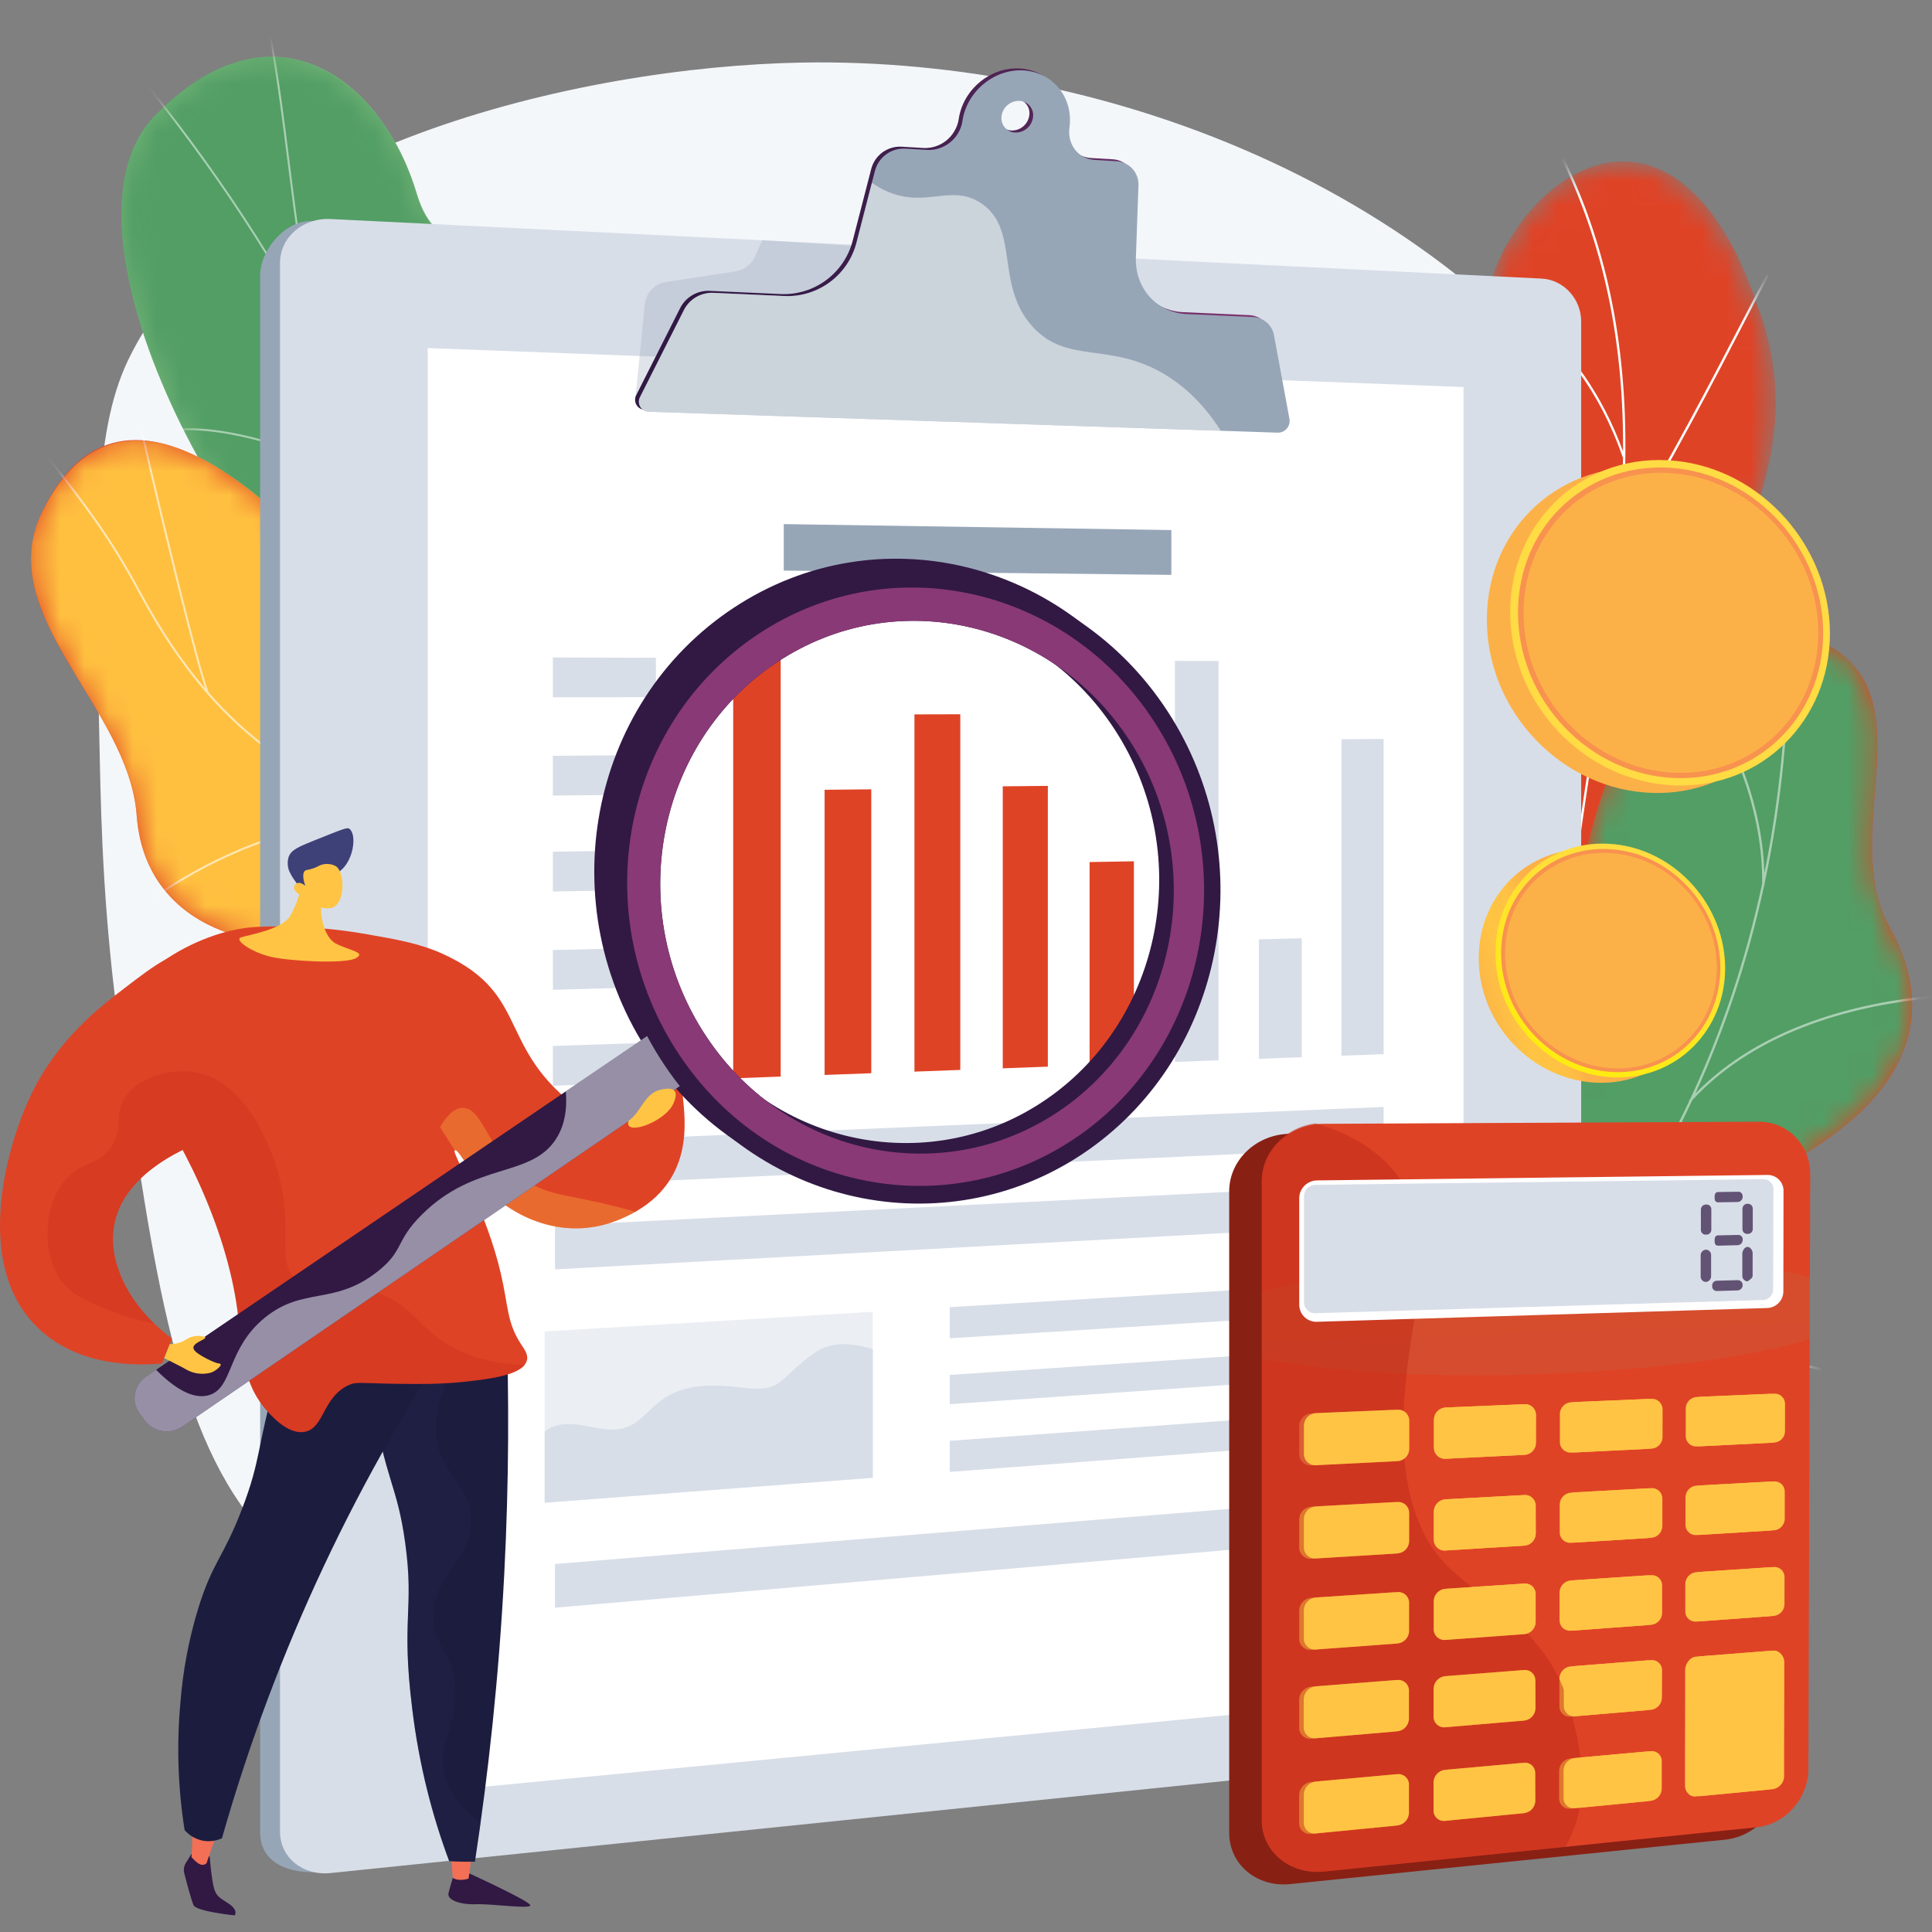 <svg width="80" height="80" viewBox="0 0 80 80" fill="none" xmlns="http://www.w3.org/2000/svg"><rect x="0" y="0" width="80" height="80" fill="#808080" stroke="none"/><g clip-path="url(#clip0_801_7581)"><path d="M33.256 2.59C23.913 2.75 9.456 6.167 5.292 14.939C3.838 18.005 3.935 22.511 4.134 31.524C4.192 34.172 4.288 38.033 4.962 42.823C6.359 52.773 7.315 59.547 10.918 63.491C19.951 73.375 52.577 73.093 66.51 55.296C74.11 45.589 75.279 31.782 68.33 20.369C60.68 7.805 45.765 2.378 33.256 2.59Z" fill="#F4F7FA"/><path d="M24.689 37.231C24.874 38.298 24.905 39.204 25.038 40.258C28.918 37.833 33.108 36.205 37.05 33.753C31.96 30.606 28.401 29.946 26.78 23.2C26.02 20.034 25.448 13.571 22.873 11.486C19.937 9.109 18.168 11.084 17.255 8.019C15.83 3.229 11.287 -0.181 6.421 4.787C1.619 9.691 10.352 25.221 15.959 27.701C20.302 30.768 23.719 31.64 24.689 37.231Z" fill="url(#paint0_linear_801_7581)"/><mask id="mask0_801_7581" style="mask-type:alpha" maskUnits="userSpaceOnUse" x="5" y="2" width="22" height="37"><path d="M26.634 22.674C26.352 21.484 25.304 12.928 22.838 11.359C20.025 9.571 18.134 10.925 17.241 7.964C15.844 3.336 11.279 -0.219 6.414 4.775C1.611 9.706 10.366 25.239 15.934 27.67C20.51 31.149 23.397 31.032 24.824 37.537C25.823 42.093 27.696 27.148 26.634 22.674Z" fill="#529E65"/></mask><g mask="url(#mask0_801_7581)"><path d="M26.634 22.674C26.352 21.484 25.304 12.928 22.838 11.359C20.025 9.571 18.134 10.925 17.241 7.964C15.844 3.336 11.279 -0.219 6.414 4.775C1.611 9.706 10.366 25.239 15.934 27.67C20.51 31.149 23.397 31.032 24.824 37.537C25.823 42.093 27.696 27.148 26.634 22.674Z" fill="#529E65"/><path fill-rule="evenodd" clip-rule="evenodd" d="M27.53 32.731C28.697 33.907 29.902 35.127 30.993 36.416L31.055 36.374C29.993 35.118 28.82 33.929 27.686 32.781L27.686 32.781L27.588 32.682L27.147 32.234C26.224 31.299 25.414 30.445 24.698 29.689L24.668 29.658C24.588 29.573 24.509 29.488 24.431 29.405C22.853 27.186 21.713 24.106 21.111 20.41C20.533 16.86 20.487 12.854 20.982 9.422L20.901 9.41C20.404 12.85 20.448 16.864 21.03 20.424C21.593 23.896 22.633 26.827 24.064 29.017C23.875 28.817 23.688 28.622 23.504 28.432C22.559 27.45 21.845 26.713 21.398 26.251L21.147 25.992L20.882 25.718C17.898 22.618 14.972 17.411 13.273 14.32C12.635 11.82 12.307 9.213 11.991 6.701L11.989 6.688L11.984 6.649L11.984 6.649C11.768 4.93 11.543 3.152 11.222 1.42L11.14 1.434C11.464 3.178 11.69 4.967 11.907 6.698L11.916 6.773C12.219 9.171 12.531 11.638 13.115 14.033L13.012 13.845C12.834 13.515 12.673 13.223 12.534 12.973C10.143 8.678 7.142 4.495 3.612 0.54L3.551 0.595C7.076 4.542 10.075 8.72 12.461 13.009C12.591 13.241 12.739 13.51 12.903 13.809L12.941 13.877L12.946 13.887L13.189 14.33L13.197 14.359L13.204 14.357C14.236 16.232 15.714 18.881 17.384 21.368C14.528 19.17 9.857 17.496 7.247 17.76L7.255 17.842C9.909 17.575 14.71 19.325 17.531 21.588L17.532 21.587C18.578 23.128 19.695 24.597 20.822 25.768L21.088 26.042C21.49 26.456 22.296 27.288 23.445 28.481C23.73 28.78 24.022 29.088 24.326 29.409L24.343 29.427C24.591 29.777 24.849 30.106 25.118 30.413L25.18 30.356C25.069 30.229 24.959 30.098 24.851 29.963C25.514 30.662 26.256 31.44 27.088 32.285L27.53 32.731Z" fill="#fff" opacity=".5"/></g><path d="M16.483 27.073C19.663 31.654 22.094 29.326 25.328 26.491C26.717 31.494 28.254 36.315 29.831 41.202C27.638 43.068 26.033 44.363 23.373 42.095C20.367 39.529 18.718 37.949 14.451 38.834C10.183 39.72 5.979 38.12 5.661 33.779C5.326 29.212 -0.338 25.518 1.745 21.189C5.375 13.646 13.174 22.303 16.483 27.073Z" fill="url(#paint1_linear_801_7581)"/><mask id="mask1_801_7581" style="mask-type:alpha" maskUnits="userSpaceOnUse" x="1" y="18" width="31" height="26"><path d="M31.306 39.502C29.179 42.056 26.788 44.956 23.339 42.056C20.468 39.642 18.67 37.892 14.444 38.825C10.217 39.758 5.967 38.088 5.661 33.782C5.339 29.249 -0.345 25.463 1.749 21.193C5.396 13.753 13.132 22.115 16.506 27.156C19.88 32.198 22.299 28.272 25.725 26.566C30.401 24.234 33.03 37.437 31.306 39.502Z" fill="#FFC040"/></mask><g mask="url(#mask1_801_7581)"><path d="M31.306 39.502C29.179 42.056 26.788 44.956 23.339 42.056C20.468 39.642 18.67 37.892 14.444 38.825C10.217 39.758 5.967 38.088 5.661 33.782C5.339 29.249 -0.345 25.463 1.749 21.193C5.396 13.753 13.132 22.115 16.506 27.156C19.88 32.198 22.299 28.272 25.725 26.566C30.401 24.234 33.03 37.437 31.306 39.502Z" fill="#FFC040"/><path fill-rule="evenodd" clip-rule="evenodd" d="M8.585 28.737C8.59 28.747 8.595 28.757 8.6 28.764L8.606 28.761C10.203 30.579 12.048 31.92 14.336 32.973C15.081 33.317 15.824 33.607 16.57 33.852C13.075 33.75 9.362 34.974 6.086 37.315L6.134 37.383C9.471 34.998 13.264 33.776 16.815 33.944V33.931C19.961 34.925 23.183 35.154 26.898 35.323L26.902 35.238C22.216 35.025 18.317 34.716 14.37 32.896C12.086 31.843 10.244 30.504 8.651 28.685C8.413 28.163 7.58 24.877 6.863 21.908C6.029 18.457 5.362 15.488 5.375 15.289L5.292 15.284C5.278 15.515 6.041 18.855 6.782 21.924C7.434 24.624 8.184 27.587 8.497 28.508C7.52 27.361 6.635 26.029 5.799 24.465C4.632 22.292 3.551 20.865 2.034 18.937L1.969 18.987C3.483 20.913 4.562 22.336 5.726 24.507C6.61 26.156 7.545 27.548 8.585 28.737ZM24.58 43.649L24.659 43.673C25.05 42.264 25.648 40.921 26.432 39.687C26.825 39.074 27.284 38.575 27.852 38.015L27.794 37.956C27.221 38.52 26.759 39.023 26.363 39.642C25.574 40.883 24.973 42.233 24.58 43.649Z" fill="#fff" opacity=".6"/></g><path d="M57.955 65.957C57.508 65.921 56.569 65.449 56.374 65.225C55.081 63.734 52.48 61.1 52.502 59.018C52.502 58.661 54.077 58.254 54.284 57.918C55.223 57.415 55.58 57.3 56.238 56.383C58.178 53.679 53.231 49.013 58.633 47.031C62.594 45.577 66.058 46.8 65.325 40.578C64.593 34.356 68.993 22.742 75.8 26.778C79.703 29.095 76.12 34.588 78.254 38.41C80.284 42.042 78.855 45.181 75.009 47.605C71.164 50.03 73.361 51.644 74.678 55.125C76.263 59.305 69.765 60.373 66.726 60.61C64.265 60.798 58.157 62.937 57.955 65.957Z" fill="url(#paint2_linear_801_7581)"/><mask id="mask2_801_7581" style="mask-type:alpha" maskUnits="userSpaceOnUse" x="57" y="6" width="17" height="49"><path d="M65.966 54.312C63.833 54.371 61.693 54.382 59.547 54.346C59.518 54.383 58.042 49.981 59.773 47.231C63.213 41.889 59.628 38.269 58.381 35.969C56.483 32.753 56.509 28.905 60.003 28.235C63.866 27.414 63.44 20.857 61.707 15.129C60.66 12.371 62.745 8.438 65.295 7.177C67.885 5.819 70.938 7.131 72.777 12.672C75.201 19.036 71.095 23.852 69.895 27.468C68.714 31.016 73.249 32.924 70.477 36.372C68.168 39.409 65.014 41.854 66.849 44.837C68.706 47.773 68.849 50.418 65.966 54.312Z" fill="#529E65"/></mask><g mask="url(#mask2_801_7581)"><path d="M65.966 54.312C63.833 54.371 61.693 54.382 59.547 54.346C59.518 54.383 58.042 49.981 59.773 47.231C63.213 41.889 59.628 38.269 58.381 35.969C56.483 32.753 56.509 28.905 60.003 28.235C63.866 27.414 63.44 20.857 61.707 15.129C60.66 12.371 62.745 8.438 65.295 7.177C67.885 5.819 70.938 7.131 72.777 12.672C75.201 19.036 71.095 23.852 69.895 27.468C68.714 31.016 73.249 32.924 70.477 36.372C68.168 39.409 65.014 41.854 66.849 44.837C68.706 47.773 68.849 50.418 65.966 54.312Z" fill="#DF4326"/><path fill-rule="evenodd" clip-rule="evenodd" d="M63.141 55.084C63.139 55.074 63.157 54.476 63.211 53.433C63.033 52.227 62.236 50.278 59.465 47.785C59.31 47.646 59.31 47.646 59.31 47.619H59.359L59.399 47.593C59.407 47.603 59.464 47.655 59.53 47.713C62.042 49.974 62.946 51.796 63.232 53.029C63.263 52.479 63.302 51.831 63.351 51.1L63.347 51.1C63.35 51.073 63.353 51.046 63.357 51.017C63.523 48.596 63.806 45.294 64.271 41.675C64.105 38.886 62.947 36.06 60.827 33.275C59.662 31.759 58.332 30.376 56.863 29.152L56.837 29.131L56.837 29.131C56.747 29.055 56.712 29.026 56.7 29.011L56.774 28.949C56.782 28.957 56.821 28.99 56.871 29.033L56.926 29.079C58.399 30.308 59.733 31.697 60.902 33.22C62.919 35.867 64.071 38.561 64.33 41.223C64.582 39.308 64.886 37.312 65.251 35.316C65.461 33.734 65.71 32.131 65.95 30.581C66.546 26.738 67.161 22.775 67.206 18.914L67.188 18.921C66.191 16.056 64.635 14.328 63.502 13.384C62.269 12.352 61.218 11.976 61.108 11.976V11.94L61.065 11.895C61.087 11.873 61.121 11.876 61.175 11.889C62.009 12.089 65.441 13.83 67.207 18.695C67.209 18.461 67.208 18.227 67.205 17.994C67.144 13.361 66.17 9.347 64.228 5.728L64.314 5.682C66.263 9.316 67.241 13.344 67.302 17.993C67.321 19.443 67.252 20.909 67.127 22.381C68.964 19.422 71.056 15.39 72.199 13.188L72.214 13.159C73.147 11.361 73.154 11.36 73.209 11.359V11.407L73.237 11.446C73.182 11.501 72.792 12.253 72.299 13.203C71.144 15.436 68.986 19.593 67.118 22.58L67.11 22.575C66.873 25.258 66.454 27.956 66.041 30.596C65.801 32.148 65.556 33.747 65.342 35.331C65.159 36.332 64.992 37.333 64.838 38.322C66.731 34.109 71.694 32.956 71.758 32.956L71.801 32.994L71.777 33.047L71.754 33.005V33.052C70.751 33.308 69.786 33.7 68.888 34.216C67.527 34.99 65.713 36.388 64.8 38.663L64.787 38.657C64.632 39.676 64.492 40.683 64.365 41.666L64.368 41.721L64.358 41.722C63.93 45.053 63.658 48.108 63.488 50.452C63.831 49.382 64.873 47.718 67.864 45.756C67.915 45.723 67.948 45.702 67.96 45.693L68.02 45.77L67.923 45.837C64.263 48.235 63.546 50.171 63.444 51.11L63.442 51.11C63.381 52.009 63.336 52.782 63.304 53.401C63.307 53.419 63.309 53.438 63.312 53.456L63.301 53.458C63.249 54.473 63.231 55.055 63.233 55.069L63.141 55.084Z" fill="#fff"/></g><mask id="mask3_801_7581" style="mask-type:alpha" maskUnits="userSpaceOnUse" x="51" y="25" width="29" height="43"><path d="M51.469 58.525C52.56 61.405 53.551 64.38 54.635 67.285C56.391 67.344 58.459 67.368 58.742 65.198C59.136 62.182 64.27 60.779 66.72 60.601C69.751 60.381 76.256 59.297 74.673 55.121C73.352 51.644 71.159 50.025 75.003 47.602C78.848 45.178 80.277 42.039 78.249 38.407C76.115 34.585 79.697 29.097 75.794 26.775C68.992 22.735 64.589 34.359 65.325 40.572C66.061 46.785 62.587 45.602 58.633 47.022C53.239 48.961 58.149 53.789 56.249 56.323C54.763 58.309 53.502 58.02 51.469 58.525Z" fill="url(#paint3_linear_801_7581)"/></mask><g mask="url(#mask3_801_7581)"><path d="M51.469 58.525C52.56 61.405 53.551 64.38 54.635 67.285C56.391 67.344 58.459 67.368 58.742 65.198C59.136 62.182 64.27 60.779 66.72 60.601C69.751 60.381 76.256 59.297 74.673 55.121C73.352 51.644 71.159 50.025 75.003 47.602C78.848 45.178 80.277 42.039 78.249 38.407C76.115 34.585 79.697 29.097 75.794 26.775C68.992 22.735 64.589 34.359 65.325 40.572C66.061 46.785 62.587 45.602 58.633 47.022C53.239 48.961 58.149 53.789 56.249 56.323C54.763 58.309 53.502 58.02 51.469 58.525Z" fill="#529E65"/><path fill-rule="evenodd" clip-rule="evenodd" d="M54.501 62.297L54.453 62.211C55.397 61.694 56.314 61.136 57.202 60.541C58.573 59.011 59.194 56.84 59.055 54.082C58.948 51.937 58.39 49.492 57.397 46.816L57.488 46.782C58.484 49.468 59.04 51.922 59.152 54.077C59.284 56.706 58.729 58.808 57.499 60.339C58.835 59.423 60.105 58.419 61.302 57.335L61.291 57.302L61.369 57.275C64.678 54.263 67.432 50.629 69.502 46.509C69.658 46.2 69.809 45.888 69.956 45.575L69.939 45.559L69.99 45.504C71.3 42.699 72.297 39.708 72.967 36.594C72.996 34.57 72.436 30.605 68.504 26.151L68.576 26.087C72.258 30.255 73 34.005 73.06 36.147C73.796 32.545 74.096 28.785 73.939 24.965H74.037C74.199 28.947 73.867 32.865 73.063 36.607C73.063 36.634 73.062 36.661 73.062 36.688H73.046C72.396 39.685 71.444 42.568 70.201 45.28C72.972 42.444 77.03 41.51 79.991 41.231L80 41.328C76.987 41.612 72.827 42.577 70.074 45.554C69.917 45.891 69.755 46.225 69.589 46.556C67.547 50.618 64.843 54.208 61.599 57.197C65.591 55.882 71.767 55.647 75.553 56.691L75.527 56.788C71.69 55.727 65.391 55.987 61.421 57.36C60.118 58.544 58.729 59.633 57.262 60.618C57.181 60.708 57.097 60.796 57.01 60.883L56.952 60.824C56.157 61.345 55.34 61.837 54.501 62.297Z" fill="#fff" opacity=".5"/></g><path d="M63.012 12.048L12.962 9.152C11.81 9.096 10.772 10.354 10.772 11.41V75.86C10.772 77.324 12.268 77.619 13.421 77.502L63.012 72.437C63.918 72.34 64.649 71.516 64.649 70.585V13.812C64.647 12.882 63.918 12.092 63.012 12.048Z" fill="#97A6B7"/><path d="M63.836 11.536L13.686 9.069C12.534 9.013 11.595 9.829 11.595 10.893V75.846C11.595 76.913 12.534 77.677 13.686 77.559L63.836 72.396C64.742 72.299 65.473 71.468 65.473 70.53V13.31C65.473 12.374 64.743 11.581 63.836 11.536Z" fill="#D8DEE8"/><path d="M13.686 76.674C13.065 76.737 12.557 76.322 12.557 75.748V10.934C12.557 10.361 13.065 9.918 13.686 9.947L63.836 12.316C64.078 12.334 64.304 12.444 64.469 12.622C64.634 12.801 64.725 13.035 64.723 13.278V70.601C64.722 70.848 64.631 71.087 64.468 71.272C64.305 71.458 64.081 71.578 63.836 71.611L13.686 76.674Z" fill="#D8DEE8"/><path d="M60.603 70.077L17.71 74.209V14.413L60.603 16.027V70.077Z" fill="#fff"/><path d="M43.448 16.32L26.305 16.535L26.693 12.669C26.703 12.429 26.795 12.2 26.954 12.02C27.113 11.84 27.329 11.72 27.566 11.681L30.469 11.235C30.64 11.207 30.801 11.137 30.938 11.032C31.075 10.927 31.184 10.79 31.255 10.632L31.569 9.948L39.163 10.417L43.448 16.32Z" fill="#97A6B7" opacity=".3"/><path d="M52.602 13.812C52.567 13.604 52.461 13.414 52.302 13.275C52.143 13.136 51.94 13.056 51.729 13.048L48.99 12.926C47.747 12.87 46.835 11.859 46.881 10.581L46.987 7.616C46.994 7.489 46.977 7.362 46.935 7.242C46.894 7.122 46.829 7.011 46.744 6.917C46.66 6.822 46.557 6.745 46.443 6.69C46.328 6.634 46.204 6.603 46.077 6.596L45.177 6.543C44.49 6.502 44.033 5.897 44.13 5.197C44.298 3.974 43.46 2.919 42.247 2.837C41.034 2.754 39.882 3.688 39.699 4.927C39.672 5.114 39.605 5.294 39.505 5.454C39.374 5.669 39.188 5.845 38.967 5.963C38.745 6.082 38.496 6.139 38.245 6.128L37.316 6.073C37.036 6.062 36.761 6.146 36.535 6.313C36.31 6.48 36.148 6.718 36.077 6.99L35.301 9.996C35.129 10.636 34.747 11.2 34.215 11.596C33.683 11.992 33.034 12.197 32.371 12.178L29.365 12.043C29.117 12.036 28.873 12.1 28.66 12.226C28.447 12.353 28.275 12.537 28.163 12.758L26.352 16.347C26.316 16.41 26.297 16.481 26.297 16.554C26.297 16.627 26.316 16.698 26.352 16.761C26.388 16.824 26.441 16.877 26.503 16.913C26.566 16.95 26.638 16.97 26.71 16.97L52.768 17.835C52.837 17.834 52.906 17.819 52.969 17.789C53.031 17.76 53.087 17.717 53.132 17.665C53.177 17.612 53.21 17.55 53.229 17.483C53.248 17.416 53.253 17.346 53.242 17.278L52.602 13.812ZM41.877 5.403C41.792 5.398 41.71 5.376 41.635 5.338C41.56 5.299 41.495 5.245 41.442 5.179C41.39 5.113 41.352 5.037 41.331 4.955C41.31 4.874 41.306 4.789 41.321 4.706C41.347 4.529 41.438 4.369 41.575 4.256C41.712 4.142 41.887 4.084 42.065 4.092C42.149 4.096 42.231 4.119 42.305 4.157C42.38 4.196 42.446 4.25 42.498 4.316C42.55 4.381 42.588 4.457 42.609 4.539C42.63 4.62 42.633 4.705 42.619 4.788C42.592 4.964 42.502 5.124 42.365 5.237C42.228 5.351 42.054 5.41 41.877 5.403V5.403Z" fill="url(#paint4_linear_801_7581)"/><path d="M52.756 13.893C52.721 13.684 52.615 13.495 52.456 13.355C52.297 13.216 52.095 13.136 51.883 13.129L49.145 13.006C47.901 12.95 46.99 11.94 47.035 10.661L47.141 7.697C47.149 7.57 47.132 7.442 47.09 7.322C47.049 7.202 46.984 7.091 46.899 6.996C46.815 6.902 46.712 6.824 46.597 6.769C46.483 6.715 46.358 6.683 46.231 6.676L45.331 6.623C44.645 6.582 44.188 5.977 44.285 5.278C44.453 4.055 43.615 3 42.401 2.917C41.188 2.835 40.036 3.769 39.854 5.006C39.826 5.194 39.76 5.374 39.66 5.535C39.529 5.749 39.343 5.925 39.121 6.043C38.899 6.162 38.65 6.219 38.399 6.209L37.471 6.154C37.191 6.142 36.915 6.227 36.69 6.393C36.464 6.56 36.302 6.799 36.231 7.07L35.455 10.076C35.283 10.717 34.901 11.28 34.369 11.676C33.838 12.072 33.188 12.277 32.526 12.259L29.519 12.124C29.271 12.117 29.027 12.18 28.814 12.307C28.602 12.433 28.429 12.618 28.317 12.839L26.507 16.427C26.471 16.49 26.452 16.561 26.452 16.634C26.452 16.707 26.471 16.778 26.507 16.841C26.543 16.904 26.595 16.956 26.658 16.993C26.721 17.029 26.792 17.049 26.864 17.05L52.922 17.916C52.992 17.915 53.06 17.899 53.123 17.87C53.186 17.84 53.241 17.798 53.286 17.745C53.331 17.692 53.364 17.63 53.383 17.564C53.402 17.497 53.407 17.427 53.396 17.358L52.756 13.893ZM42.031 5.488C41.947 5.484 41.864 5.461 41.79 5.423C41.715 5.384 41.649 5.33 41.596 5.264C41.544 5.198 41.506 5.122 41.485 5.041C41.464 4.959 41.461 4.874 41.475 4.791C41.502 4.615 41.592 4.455 41.73 4.342C41.867 4.228 42.041 4.17 42.219 4.177C42.303 4.182 42.385 4.204 42.459 4.243C42.534 4.281 42.6 4.335 42.652 4.401C42.704 4.467 42.742 4.543 42.763 4.624C42.784 4.706 42.787 4.791 42.773 4.873C42.746 5.049 42.656 5.209 42.519 5.323C42.382 5.436 42.209 5.495 42.031 5.488V5.488Z" fill="#97A6B7"/><path d="M48.297 15.544C45.969 14.109 44.189 15.127 42.741 13.507C41.189 11.775 42.236 9.494 40.63 8.418C39.603 7.729 38.691 8.337 37.492 8.15C36.99 8.066 36.515 7.867 36.103 7.568L35.459 10.078C35.287 10.718 34.904 11.281 34.373 11.677C33.841 12.073 33.192 12.278 32.529 12.26L29.523 12.125C29.275 12.118 29.031 12.181 28.818 12.308C28.605 12.434 28.433 12.619 28.321 12.84L26.511 16.428C26.474 16.491 26.456 16.562 26.456 16.635C26.456 16.708 26.475 16.779 26.511 16.842C26.547 16.905 26.599 16.957 26.662 16.994C26.725 17.031 26.796 17.05 26.868 17.051L50.549 17.837C49.953 16.896 49.212 16.11 48.297 15.544Z" fill="#fff" opacity=".5"/><path d="M48.503 23.804L32.454 23.627V21.702L48.503 21.949V23.804Z" fill="#97A6B7"/><path d="M32.326 44.579L30.36 44.652V27.319L32.326 27.324V44.579Z" fill="url(#paint5_linear_801_7581)"/><path d="M36.077 44.44L34.145 44.512V32.703L36.077 32.684V44.44Z" fill="url(#paint6_linear_801_7581)"/><path d="M39.764 44.303L37.865 44.374V29.581L39.764 29.576V44.303Z" fill="url(#paint7_linear_801_7581)"/><path d="M43.389 44.168L41.522 44.237V32.56L43.389 32.542V44.168Z" fill="url(#paint8_linear_801_7581)"/><path d="M46.953 44.036L45.117 44.104V35.696L46.953 35.664V44.036Z" fill="url(#paint9_linear_801_7581)"/><path d="M50.457 43.906L48.651 43.972V27.365L50.457 27.369V43.906Z" fill="#D8DEE8"/><path d="M53.904 43.778L52.128 43.843V38.896L53.904 38.852V43.778Z" fill="#D8DEE8"/><path d="M57.293 43.652L55.547 43.716V30.609L57.293 30.599V43.652Z" fill="#D8DEE8"/><path d="M57.293 50.7L22.98 52.563V50.754L57.293 49.03V50.7Z" fill="#D8DEE8"/><path d="M57.293 47.505L22.98 49.101V47.29L57.293 45.834V47.505Z" fill="#D8DEE8"/><path d="M57.293 63.629L22.98 66.572V64.762L57.293 61.958V63.629Z" fill="#D8DEE8"/><path opacity=".5" d="M36.138 54.319V61.192L22.554 62.224V55.133L36.138 54.319Z" fill="#D8DEE8"/><path d="M22.555 59.273V62.224L36.14 61.192V55.865C35.364 55.619 34.43 55.514 33.715 56.026C32.222 57.092 32.413 57.649 30.854 57.471C29.634 57.33 28.278 57.216 27.231 58.102C26.582 58.651 26.248 59.215 25.313 59.199C24.432 59.182 23.407 58.635 22.555 59.273Z" fill="#D8DEE8"/><path d="M57.293 54.284L39.327 55.416V54.127L57.293 53.049V54.284Z" fill="#D8DEE8"/><path d="M57.293 56.898L39.327 58.145V56.932L57.293 55.737V56.898Z" fill="#D8DEE8"/><path d="M57.293 59.586L39.327 60.949V59.661L57.293 58.351V59.586Z" fill="#D8DEE8"/><path d="M27.16 28.868L22.893 28.872V27.225L27.16 27.237V28.868Z" fill="#D8DEE8"/><path d="M27.16 32.9L22.893 32.943V31.295L27.16 31.268V32.9Z" fill="#D8DEE8"/><path d="M27.16 36.834L22.893 36.916V35.268L27.16 35.203V36.834Z" fill="#D8DEE8"/><path d="M27.16 40.865L22.893 40.985V39.339L27.16 39.234V40.865Z" fill="#D8DEE8"/><path d="M27.16 44.801L22.893 44.959V43.311L27.16 43.168V44.801Z" fill="#D8DEE8"/><path d="M73.75 49.054L73.678 73.736C73.664 74.34 73.433 74.918 73.028 75.366C72.622 75.813 72.069 76.1 71.469 76.173L53.425 78.016C52.036 78.158 50.898 77.197 50.898 75.895V49.333C50.898 48.099 51.908 47.082 53.188 46.959C53.269 46.951 53.353 46.948 53.436 46.948L71.547 46.862C71.836 46.858 72.123 46.913 72.391 47.022C72.659 47.131 72.903 47.292 73.108 47.496C73.314 47.7 73.476 47.943 73.586 48.211C73.696 48.478 73.752 48.765 73.75 49.054V49.054Z" fill="#892014"/><path d="M74.957 48.633L74.881 73.238C74.881 74.445 73.955 75.537 72.737 75.663L54.816 77.497C53.436 77.638 52.25 76.686 52.25 75.388V48.912C52.25 47.682 53.28 46.669 54.552 46.545C54.633 46.538 54.746 46.535 54.827 46.535L72.814 46.448C74.041 46.441 74.96 47.418 74.957 48.633Z" fill="#DF4326"/><g style="mix-blend-mode:multiply" opacity=".3"><path d="M74.957 48.599L74.937 54.782L52.253 55.532V48.876C52.253 47.676 53.236 46.7 54.465 46.54C54.587 46.532 54.708 46.532 54.83 46.54L72.817 46.453C74.041 46.441 74.96 47.385 74.957 48.599Z" fill="#DF4326" opacity=".3"/><path style="mix-blend-mode:multiply" opacity=".3" d="M74.943 52.881L74.936 55.451C72.735 56.148 68.684 56.712 64.037 56.89C61.983 56.968 59.999 56.966 58.206 56.89C55.818 56.793 53.802 56.565 52.253 56.246V53.481C52.835 53.337 53.371 53.204 54.006 53.078C55.388 52.806 57.051 52.576 58.868 52.407C60.492 52.255 62.254 52.153 64.071 52.111C66.41 52.057 68.581 52.111 70.447 52.247C70.593 52.257 70.738 52.268 70.879 52.28C71.325 52.317 71.751 52.358 72.161 52.404C72.305 52.421 72.447 52.437 72.587 52.456C72.906 52.495 73.18 52.539 73.471 52.586C74.029 52.675 74.523 52.774 74.943 52.881Z" fill="url(#paint10_linear_801_7581)"/></g><g style="mix-blend-mode:multiply"><path style="mix-blend-mode:multiply" d="M58.168 60.017C58.163 60.148 58.109 60.272 58.017 60.364C57.924 60.456 57.8 60.51 57.669 60.514L54.31 60.679C54.246 60.685 54.182 60.678 54.121 60.658C54.06 60.638 54.004 60.606 53.956 60.563C53.909 60.521 53.87 60.469 53.843 60.411C53.816 60.353 53.801 60.29 53.8 60.226V59.023C53.805 58.891 53.861 58.765 53.956 58.672C54.051 58.58 54.177 58.526 54.31 58.523L57.67 58.38C57.733 58.375 57.796 58.383 57.856 58.404C57.915 58.424 57.97 58.456 58.017 58.498C58.063 58.541 58.101 58.592 58.127 58.649C58.153 58.706 58.167 58.768 58.168 58.831V60.017Z" fill="url(#paint11_linear_801_7581)"/><path style="mix-blend-mode:multiply" d="M63.598 59.758C63.594 59.886 63.542 60.007 63.452 60.097C63.361 60.187 63.24 60.239 63.113 60.243L59.869 60.404C59.807 60.409 59.745 60.401 59.685 60.381C59.626 60.361 59.572 60.33 59.526 60.288C59.48 60.246 59.443 60.195 59.417 60.138C59.392 60.081 59.378 60.02 59.377 59.957V58.773C59.382 58.644 59.435 58.521 59.526 58.43C59.618 58.339 59.741 58.286 59.87 58.282L63.115 58.145C63.177 58.14 63.238 58.147 63.297 58.167C63.355 58.187 63.409 58.219 63.454 58.261C63.5 58.302 63.536 58.353 63.561 58.409C63.586 58.465 63.6 58.526 63.6 58.588L63.598 59.758Z" fill="url(#paint12_linear_801_7581)"/><path style="mix-blend-mode:multiply" d="M68.668 59.516C68.666 59.64 68.616 59.758 68.53 59.847C68.443 59.936 68.327 59.989 68.203 59.995L65.066 60.149C65.005 60.154 64.944 60.146 64.887 60.126C64.829 60.106 64.777 60.075 64.732 60.034C64.688 59.993 64.652 59.943 64.628 59.887C64.603 59.832 64.591 59.772 64.59 59.711V58.547C64.593 58.421 64.644 58.3 64.733 58.21C64.821 58.12 64.941 58.067 65.067 58.062L68.205 57.929C68.264 57.925 68.324 57.934 68.38 57.954C68.436 57.974 68.488 58.006 68.531 58.047C68.575 58.087 68.61 58.137 68.633 58.191C68.657 58.246 68.669 58.305 68.669 58.365L68.668 59.516Z" fill="url(#paint13_linear_801_7581)"/><path style="mix-blend-mode:multiply" d="M73.745 59.273C73.743 59.394 73.695 59.51 73.611 59.597C73.528 59.684 73.414 59.737 73.294 59.744L70.261 59.896C70.202 59.9 70.143 59.892 70.087 59.872C70.031 59.852 69.98 59.821 69.937 59.78C69.894 59.74 69.86 59.691 69.837 59.637C69.814 59.582 69.802 59.524 69.802 59.465V58.319C69.805 58.196 69.854 58.079 69.939 57.991C70.025 57.903 70.141 57.851 70.264 57.845L73.297 57.717C73.356 57.714 73.414 57.722 73.468 57.743C73.523 57.763 73.572 57.794 73.614 57.834C73.656 57.874 73.69 57.923 73.712 57.976C73.735 58.03 73.746 58.087 73.746 58.146L73.745 59.273Z" fill="url(#paint14_linear_801_7581)"/><path style="mix-blend-mode:multiply" d="M58.165 63.837C58.16 63.967 58.105 64.091 58.013 64.184C57.921 64.277 57.797 64.332 57.667 64.338L54.309 64.545C54.246 64.552 54.181 64.545 54.121 64.526C54.06 64.507 54.004 64.475 53.956 64.433C53.908 64.391 53.869 64.34 53.842 64.282C53.815 64.224 53.8 64.161 53.799 64.097V62.893C53.805 62.76 53.861 62.634 53.955 62.541C54.05 62.447 54.176 62.392 54.309 62.388L57.669 62.203C57.731 62.197 57.794 62.205 57.853 62.224C57.913 62.244 57.968 62.275 58.014 62.317C58.061 62.359 58.099 62.41 58.125 62.466C58.151 62.523 58.165 62.585 58.166 62.648L58.165 63.837Z" fill="url(#paint15_linear_801_7581)"/><path style="mix-blend-mode:multiply" d="M63.592 63.511C63.588 63.639 63.536 63.761 63.446 63.852C63.356 63.943 63.235 63.997 63.107 64.003L59.865 64.202C59.803 64.209 59.741 64.202 59.682 64.183C59.623 64.164 59.569 64.133 59.523 64.091C59.476 64.05 59.439 64 59.414 63.943C59.388 63.887 59.374 63.826 59.373 63.764V62.58C59.378 62.45 59.431 62.327 59.523 62.235C59.614 62.143 59.737 62.089 59.866 62.083L63.109 61.907C63.17 61.901 63.231 61.908 63.289 61.928C63.347 61.947 63.4 61.979 63.445 62.02C63.49 62.061 63.526 62.111 63.551 62.166C63.576 62.222 63.589 62.282 63.589 62.343L63.592 63.511Z" fill="url(#paint16_linear_801_7581)"/><path style="mix-blend-mode:multiply" d="M68.661 63.207C68.657 63.332 68.608 63.45 68.522 63.54C68.435 63.63 68.318 63.684 68.194 63.692L65.059 63.886C64.999 63.892 64.938 63.885 64.88 63.866C64.823 63.847 64.77 63.816 64.725 63.775C64.681 63.735 64.645 63.685 64.621 63.63C64.596 63.575 64.583 63.515 64.584 63.454V62.291C64.588 62.165 64.639 62.045 64.728 61.955C64.816 61.865 64.935 61.812 65.061 61.806L68.197 61.634C68.256 61.629 68.316 61.637 68.372 61.657C68.428 61.676 68.48 61.707 68.523 61.748C68.567 61.788 68.602 61.837 68.625 61.892C68.649 61.946 68.661 62.005 68.661 62.065V63.207Z" fill="url(#paint17_linear_801_7581)"/><path style="mix-blend-mode:multiply" d="M73.734 62.903C73.732 63.024 73.684 63.14 73.601 63.228C73.517 63.316 73.404 63.37 73.283 63.378L70.252 63.564C70.194 63.569 70.134 63.562 70.079 63.543C70.023 63.524 69.972 63.493 69.929 63.453C69.885 63.413 69.851 63.365 69.828 63.311C69.804 63.257 69.792 63.198 69.793 63.139V61.995C69.795 61.872 69.844 61.754 69.929 61.665C70.015 61.576 70.131 61.523 70.254 61.516L73.286 61.35C73.344 61.346 73.402 61.354 73.456 61.373C73.511 61.393 73.561 61.424 73.603 61.464C73.645 61.503 73.678 61.552 73.701 61.605C73.724 61.658 73.735 61.716 73.734 61.774V62.903Z" fill="url(#paint18_linear_801_7581)"/><path style="mix-blend-mode:multiply" d="M58.161 67.563C58.156 67.694 58.102 67.818 58.01 67.912C57.918 68.005 57.794 68.061 57.664 68.069L54.307 68.315C54.244 68.323 54.18 68.318 54.12 68.299C54.059 68.281 54.003 68.25 53.955 68.209C53.907 68.168 53.868 68.116 53.841 68.059C53.814 68.002 53.799 67.939 53.798 67.876V66.672C53.804 66.539 53.86 66.413 53.954 66.318C54.048 66.224 54.175 66.168 54.308 66.161L57.666 65.937C57.728 65.93 57.79 65.937 57.85 65.955C57.909 65.974 57.964 66.005 58.011 66.046C58.058 66.088 58.095 66.138 58.121 66.195C58.147 66.252 58.161 66.313 58.162 66.376L58.161 67.563Z" fill="url(#paint19_linear_801_7581)"/><path style="mix-blend-mode:multiply" d="M63.587 67.17C63.582 67.298 63.529 67.42 63.44 67.512C63.35 67.604 63.23 67.659 63.102 67.668L59.86 67.905C59.799 67.912 59.737 67.906 59.678 67.888C59.619 67.87 59.565 67.839 59.518 67.798C59.472 67.758 59.434 67.707 59.409 67.651C59.383 67.595 59.369 67.534 59.369 67.473V66.29C59.373 66.16 59.427 66.037 59.518 65.944C59.609 65.851 59.731 65.795 59.861 65.788L63.102 65.573C63.163 65.566 63.225 65.572 63.283 65.59C63.342 65.609 63.395 65.639 63.441 65.68C63.487 65.72 63.523 65.77 63.549 65.826C63.574 65.882 63.587 65.942 63.587 66.003L63.587 67.17Z" fill="url(#paint20_linear_801_7581)"/><path style="mix-blend-mode:multiply" d="M68.652 66.809C68.648 66.933 68.598 67.051 68.512 67.141C68.426 67.23 68.31 67.285 68.186 67.294L65.052 67.524C64.992 67.53 64.931 67.524 64.874 67.506C64.817 67.487 64.764 67.457 64.719 67.416C64.674 67.376 64.639 67.327 64.614 67.272C64.59 67.217 64.577 67.157 64.577 67.097V65.933C64.581 65.807 64.632 65.686 64.72 65.595C64.808 65.504 64.927 65.449 65.054 65.441L68.189 65.232C68.248 65.227 68.308 65.234 68.364 65.253C68.42 65.272 68.471 65.302 68.515 65.342C68.559 65.382 68.594 65.431 68.617 65.485C68.641 65.539 68.653 65.598 68.653 65.657L68.652 66.809Z" fill="url(#paint21_linear_801_7581)"/><path style="mix-blend-mode:multiply" d="M73.723 66.445C73.721 66.566 73.674 66.682 73.591 66.771C73.507 66.86 73.394 66.915 73.273 66.924L70.243 67.147C70.184 67.153 70.125 67.146 70.07 67.128C70.014 67.109 69.963 67.079 69.919 67.04C69.876 67 69.842 66.952 69.818 66.898C69.795 66.844 69.783 66.786 69.784 66.728V65.584C69.787 65.46 69.835 65.342 69.921 65.252C70.006 65.163 70.122 65.108 70.245 65.099L73.276 64.898C73.334 64.893 73.392 64.9 73.446 64.919C73.501 64.938 73.551 64.968 73.593 65.007C73.635 65.046 73.669 65.094 73.691 65.147C73.714 65.201 73.725 65.258 73.724 65.316L73.723 66.445Z" fill="url(#paint22_linear_801_7581)"/><path style="mix-blend-mode:multiply" d="M58.158 71.196C58.152 71.327 58.098 71.452 58.007 71.546C57.915 71.641 57.792 71.699 57.661 71.709L54.305 71.993C54.243 72.002 54.179 71.998 54.118 71.98C54.057 71.962 54.001 71.932 53.953 71.891C53.905 71.85 53.866 71.8 53.839 71.743C53.812 71.686 53.797 71.624 53.796 71.56V70.358C53.802 70.224 53.858 70.097 53.952 70.002C54.046 69.907 54.172 69.849 54.305 69.841L57.662 69.579C57.723 69.571 57.786 69.577 57.845 69.595C57.905 69.613 57.96 69.643 58.007 69.684C58.053 69.725 58.091 69.775 58.117 69.831C58.143 69.887 58.157 69.948 58.158 70.011V71.196Z" fill="url(#paint23_linear_801_7581)"/><path style="mix-blend-mode:multiply" d="M63.58 70.744C63.575 70.873 63.522 70.995 63.433 71.088C63.344 71.18 63.223 71.237 63.095 71.247L59.855 71.522C59.794 71.53 59.732 71.525 59.673 71.507C59.614 71.489 59.56 71.459 59.514 71.419C59.467 71.379 59.43 71.329 59.404 71.273C59.378 71.217 59.364 71.156 59.364 71.095V69.914C59.369 69.783 59.422 69.66 59.513 69.566C59.603 69.472 59.725 69.416 59.855 69.406L63.096 69.153C63.156 69.146 63.217 69.152 63.275 69.17C63.332 69.188 63.386 69.218 63.431 69.258C63.476 69.298 63.513 69.347 63.538 69.403C63.562 69.458 63.575 69.517 63.576 69.578L63.58 70.744Z" fill="url(#paint24_linear_801_7581)"/><path style="mix-blend-mode:multiply" d="M68.644 70.322C68.64 70.447 68.591 70.566 68.505 70.657C68.419 70.748 68.303 70.805 68.179 70.816L65.045 71.081C64.986 71.089 64.925 71.084 64.868 71.066C64.811 71.048 64.758 71.018 64.713 70.979C64.668 70.939 64.632 70.89 64.608 70.835C64.583 70.781 64.571 70.721 64.571 70.661V69.498C64.575 69.371 64.626 69.25 64.714 69.158C64.802 69.066 64.92 69.01 65.047 69L68.182 68.755C68.24 68.748 68.299 68.755 68.356 68.773C68.412 68.791 68.463 68.821 68.507 68.86C68.551 68.9 68.586 68.948 68.61 69.002C68.633 69.056 68.645 69.115 68.645 69.174L68.644 70.322Z" fill="url(#paint25_linear_801_7581)"/><path style="mix-blend-mode:multiply" d="M58.154 75.093C58.148 75.224 58.094 75.349 58.002 75.445C57.911 75.54 57.788 75.599 57.657 75.61L54.304 75.936C54.242 75.946 54.178 75.942 54.118 75.926C54.057 75.909 54.001 75.879 53.952 75.839C53.904 75.798 53.865 75.748 53.838 75.691C53.811 75.635 53.796 75.573 53.795 75.51V74.309C53.802 74.175 53.858 74.047 53.951 73.951C54.045 73.855 54.171 73.796 54.305 73.786L57.659 73.483C57.72 73.474 57.782 73.478 57.842 73.495C57.901 73.513 57.956 73.542 58.003 73.582C58.05 73.623 58.088 73.672 58.114 73.728C58.141 73.784 58.155 73.846 58.155 73.907L58.154 75.093Z" fill="url(#paint26_linear_801_7581)"/><path style="mix-blend-mode:multiply" d="M63.574 74.573C63.569 74.702 63.517 74.825 63.428 74.919C63.338 75.012 63.218 75.07 63.089 75.081L59.852 75.396C59.791 75.405 59.729 75.401 59.67 75.385C59.611 75.368 59.556 75.338 59.51 75.299C59.463 75.259 59.426 75.209 59.4 75.154C59.374 75.098 59.36 75.037 59.36 74.976V73.796C59.365 73.665 59.418 73.541 59.509 73.447C59.599 73.353 59.721 73.295 59.852 73.284L63.09 72.993C63.15 72.985 63.21 72.99 63.268 73.007C63.326 73.025 63.379 73.054 63.425 73.094C63.47 73.133 63.506 73.182 63.531 73.237C63.556 73.292 63.569 73.352 63.569 73.412L63.574 74.573Z" fill="url(#paint27_linear_801_7581)"/><path style="mix-blend-mode:multiply" d="M68.635 74.088C68.632 74.213 68.582 74.333 68.497 74.425C68.411 74.517 68.295 74.575 68.17 74.587L65.034 74.892C64.975 74.9 64.915 74.896 64.858 74.879C64.801 74.862 64.748 74.833 64.703 74.794C64.658 74.754 64.622 74.706 64.597 74.652C64.573 74.597 64.56 74.538 64.56 74.479V73.315C64.565 73.188 64.616 73.066 64.703 72.973C64.791 72.881 64.909 72.823 65.036 72.811L68.169 72.527C68.227 72.52 68.286 72.525 68.343 72.543C68.399 72.56 68.45 72.589 68.494 72.628C68.538 72.667 68.573 72.715 68.597 72.769C68.621 72.823 68.633 72.881 68.632 72.94L68.635 74.088Z" fill="url(#paint28_linear_801_7581)"/><path style="mix-blend-mode:multiply" d="M73.254 68.361L70.224 68.598C69.97 68.617 69.779 68.904 69.778 69.154V70.335L69.771 72.759V73.939C69.771 74.189 69.965 74.413 70.213 74.388L73.241 74.097C73.368 74.075 73.483 74.01 73.568 73.914C73.652 73.817 73.701 73.694 73.707 73.566V73.106V72.401L73.713 70.008V69.477V68.843C73.717 68.593 73.502 68.341 73.254 68.361Z" fill="url(#paint29_linear_801_7581)"/></g><path d="M65.422 74.813C65.349 75.235 65.222 75.646 65.045 76.035C64.98 76.176 64.908 76.321 64.827 76.471L54.813 77.496C53.433 77.637 52.247 76.685 52.247 75.387V48.872C52.247 47.672 53.23 46.675 54.459 46.515C54.489 46.524 54.533 46.533 54.564 46.542C55.856 46.93 57.264 47.662 58.105 49.026C58.63 49.878 58.942 50.979 58.872 52.408C58.853 52.803 58.809 53.196 58.741 53.585C58.7 53.827 58.658 54.07 58.615 54.325C58.563 54.64 58.51 54.961 58.46 55.287C58.378 55.811 58.305 56.347 58.245 56.89C58.187 57.409 58.148 57.935 58.122 58.459C58.122 58.556 58.115 58.661 58.113 58.762C58.104 59.09 58.104 59.416 58.113 59.739C58.121 59.96 58.134 60.179 58.153 60.398C58.26 61.622 58.548 62.788 59.123 63.8C59.56 64.563 60.216 65.144 60.906 65.68C61.087 65.822 61.272 65.96 61.454 66.097C62.078 66.555 62.665 67.062 63.21 67.612L63.249 67.653C63.508 67.924 63.748 68.211 63.969 68.513C64.212 68.847 64.421 69.205 64.594 69.58C64.66 69.724 64.722 69.871 64.778 70.018C64.877 70.274 64.963 70.535 65.035 70.8C65.068 70.92 65.1 71.041 65.132 71.165C65.133 71.169 65.133 71.174 65.132 71.179C65.263 71.678 65.363 72.184 65.431 72.695C65.535 73.397 65.532 74.112 65.422 74.813V74.813Z" fill="#C12B19" opacity=".5"/><path d="M73.845 53.477C73.844 53.655 73.773 53.826 73.648 53.954C73.524 54.081 73.355 54.156 73.176 54.162L54.555 54.732C54.46 54.738 54.364 54.726 54.274 54.694C54.184 54.663 54.101 54.614 54.03 54.55C53.96 54.486 53.903 54.408 53.863 54.321C53.823 54.234 53.801 54.141 53.798 54.045V49.598C53.805 49.403 53.888 49.218 54.029 49.084C54.171 48.949 54.36 48.875 54.555 48.878L73.186 48.652C73.273 48.65 73.36 48.666 73.441 48.699C73.522 48.731 73.595 48.779 73.657 48.84C73.719 48.902 73.769 48.975 73.802 49.055C73.836 49.136 73.853 49.222 73.852 49.309L73.845 53.477Z" fill="#fff"/><path d="M73.422 53.398C73.421 53.511 73.377 53.619 73.298 53.7C73.219 53.781 73.112 53.828 72.999 53.832L54.475 54.378C54.415 54.382 54.354 54.374 54.297 54.354C54.24 54.334 54.188 54.303 54.143 54.262C54.099 54.222 54.063 54.172 54.037 54.118C54.012 54.063 53.998 54.004 53.997 53.943V49.517C54.001 49.394 54.054 49.277 54.143 49.192C54.233 49.107 54.352 49.06 54.475 49.062L73.013 48.826C73.068 48.825 73.123 48.835 73.174 48.856C73.226 48.876 73.272 48.907 73.311 48.946C73.351 48.984 73.382 49.031 73.403 49.082C73.424 49.133 73.435 49.187 73.434 49.242L73.422 53.398Z" fill="#D8DEE8"/><path opacity=".7" d="M70.862 50.929C70.862 50.956 70.855 50.982 70.844 51.007C70.833 51.031 70.817 51.053 70.797 51.071C70.777 51.089 70.754 51.103 70.729 51.112C70.704 51.121 70.677 51.125 70.65 51.123H70.64C70.614 51.125 70.588 51.122 70.563 51.114C70.538 51.106 70.515 51.093 70.496 51.076C70.476 51.058 70.46 51.037 70.449 51.014C70.437 50.99 70.431 50.965 70.43 50.939V50.081C70.43 50.054 70.436 50.027 70.447 50.002C70.458 49.977 70.474 49.954 70.493 49.935C70.513 49.916 70.536 49.901 70.562 49.891C70.587 49.881 70.615 49.876 70.642 49.877H70.652C70.679 49.874 70.706 49.878 70.731 49.886C70.757 49.895 70.78 49.909 70.8 49.927C70.82 49.946 70.835 49.968 70.846 49.992C70.857 50.017 70.862 50.044 70.862 50.071V50.929Z" fill="#311944"/><path opacity=".7" d="M72.579 50.899C72.578 50.925 72.572 50.952 72.561 50.976C72.55 51 72.534 51.022 72.515 51.04C72.495 51.058 72.472 51.072 72.447 51.081C72.422 51.09 72.396 51.094 72.369 51.093H72.36C72.334 51.095 72.307 51.092 72.282 51.083C72.258 51.075 72.235 51.061 72.215 51.044C72.196 51.026 72.18 51.005 72.169 50.981C72.158 50.958 72.152 50.932 72.151 50.906V50.05C72.152 49.995 72.174 49.943 72.213 49.904C72.253 49.866 72.306 49.844 72.361 49.845H72.37C72.397 49.844 72.424 49.848 72.449 49.857C72.475 49.867 72.498 49.882 72.517 49.9C72.536 49.919 72.552 49.941 72.562 49.966C72.573 49.991 72.578 50.018 72.578 50.045L72.579 50.899Z" fill="#311944"/><path opacity=".7" d="M70.853 52.848C70.853 52.907 70.832 52.963 70.792 53.006C70.753 53.05 70.699 53.077 70.641 53.082H70.631C70.574 53.08 70.52 53.055 70.481 53.014C70.442 52.972 70.42 52.917 70.421 52.86V51.977C70.421 51.919 70.443 51.863 70.482 51.82C70.521 51.777 70.575 51.751 70.633 51.746H70.643C70.7 51.748 70.754 51.772 70.793 51.813C70.832 51.855 70.854 51.91 70.853 51.967V52.848Z" fill="#311944"/><path opacity=".7" d="M72.573 52.816C72.573 52.932 72.476 52.968 72.365 53.059H72.355C72.297 53.054 72.244 53.027 72.205 52.984C72.166 52.942 72.145 52.886 72.146 52.828V51.907C72.146 51.791 72.243 51.634 72.356 51.632H72.365C72.481 51.632 72.574 51.781 72.574 51.897L72.573 52.816Z" fill="#311944"/><path opacity=".7" d="M72.161 51.348C72.159 51.404 72.136 51.458 72.096 51.498C72.056 51.538 72.002 51.56 71.945 51.561L71.142 51.581C71.026 51.581 70.997 51.492 70.997 51.376V51.366C70.997 51.251 71.024 51.156 71.141 51.154L71.981 51.136C72.007 51.136 72.032 51.141 72.056 51.151C72.079 51.162 72.1 51.177 72.117 51.196C72.134 51.216 72.147 51.238 72.154 51.263C72.162 51.287 72.164 51.313 72.161 51.338V51.348Z" fill="#311944"/><path opacity=".7" d="M72.161 49.562C72.16 49.617 72.137 49.67 72.097 49.71C72.058 49.749 72.004 49.772 71.948 49.773L71.143 49.786C71.027 49.786 70.997 49.696 70.997 49.581V49.572C70.997 49.457 71.026 49.362 71.142 49.36L71.982 49.347C72.098 49.347 72.161 49.436 72.161 49.552V49.562Z" fill="#311944"/><path opacity=".7" d="M72.161 53.22C72.158 53.276 72.135 53.33 72.094 53.37C72.054 53.409 72 53.432 71.944 53.434L71.092 53.458C71.066 53.459 71.039 53.455 71.014 53.444C70.99 53.434 70.968 53.419 70.949 53.4C70.931 53.381 70.917 53.358 70.908 53.333C70.899 53.308 70.896 53.281 70.898 53.255V53.246C70.895 53.219 70.898 53.192 70.906 53.167C70.914 53.141 70.928 53.117 70.945 53.097C70.963 53.077 70.985 53.061 71.01 53.05C71.034 53.038 71.06 53.032 71.087 53.032L71.953 53.008C71.98 53.007 72.007 53.012 72.032 53.022C72.057 53.032 72.08 53.046 72.099 53.065C72.118 53.084 72.134 53.106 72.144 53.131C72.154 53.156 72.159 53.183 72.159 53.21L72.161 53.22Z" fill="#311944"/><path d="M58.355 60.009C58.35 60.139 58.296 60.263 58.204 60.354C58.112 60.446 57.988 60.5 57.858 60.504L54.502 60.672C54.438 60.678 54.374 60.671 54.313 60.651C54.253 60.631 54.197 60.599 54.149 60.556C54.101 60.514 54.063 60.462 54.036 60.404C54.009 60.346 53.994 60.283 53.993 60.219V59.014C53.998 58.881 54.054 58.756 54.149 58.663C54.244 58.57 54.37 58.517 54.503 58.514L57.86 58.372C57.922 58.367 57.985 58.374 58.044 58.395C58.104 58.415 58.159 58.447 58.205 58.489C58.252 58.531 58.289 58.583 58.315 58.64C58.341 58.697 58.355 58.759 58.356 58.822L58.355 60.009Z" fill="url(#paint30_linear_801_7581)"/><path d="M63.598 59.758C63.594 59.886 63.542 60.007 63.452 60.097C63.361 60.187 63.24 60.239 63.113 60.243L59.869 60.404C59.807 60.409 59.745 60.401 59.685 60.381C59.626 60.361 59.572 60.33 59.526 60.288C59.48 60.246 59.443 60.195 59.417 60.138C59.392 60.081 59.378 60.02 59.377 59.957V58.773C59.382 58.644 59.435 58.521 59.526 58.43C59.618 58.339 59.741 58.286 59.87 58.282L63.115 58.145C63.177 58.14 63.238 58.147 63.297 58.167C63.355 58.187 63.409 58.219 63.454 58.261C63.5 58.302 63.536 58.353 63.561 58.409C63.586 58.465 63.6 58.526 63.6 58.588L63.598 59.758Z" fill="url(#paint31_linear_801_7581)"/><path d="M68.843 59.508C68.842 59.633 68.793 59.752 68.706 59.841C68.619 59.93 68.502 59.982 68.377 59.987L65.244 60.142C65.183 60.146 65.123 60.138 65.066 60.118C65.008 60.098 64.956 60.067 64.911 60.026C64.867 59.984 64.831 59.934 64.807 59.879C64.783 59.824 64.77 59.764 64.77 59.703V58.539C64.772 58.413 64.823 58.292 64.912 58.202C65 58.112 65.12 58.059 65.246 58.054L68.38 57.922C68.44 57.918 68.5 57.926 68.556 57.947C68.612 57.967 68.663 57.998 68.707 58.039C68.75 58.08 68.785 58.13 68.808 58.184C68.832 58.239 68.844 58.298 68.844 58.358L68.843 59.508Z" fill="url(#paint32_linear_801_7581)"/><path d="M73.913 59.265C73.912 59.386 73.865 59.501 73.781 59.589C73.697 59.676 73.584 59.728 73.463 59.735L70.433 59.885C70.375 59.889 70.316 59.88 70.26 59.86C70.204 59.841 70.154 59.809 70.111 59.769C70.068 59.729 70.034 59.68 70.01 59.626C69.987 59.571 69.975 59.513 69.976 59.454V58.309C69.979 58.186 70.028 58.069 70.113 57.981C70.199 57.893 70.315 57.841 70.437 57.835L73.467 57.706C73.525 57.703 73.583 57.712 73.638 57.732C73.692 57.752 73.742 57.783 73.784 57.824C73.826 57.864 73.859 57.913 73.882 57.966C73.904 58.02 73.915 58.078 73.914 58.136L73.913 59.265Z" fill="url(#paint33_linear_801_7581)"/><path d="M58.352 63.825C58.347 63.956 58.293 64.079 58.201 64.172C58.109 64.265 57.985 64.32 57.855 64.326L54.5 64.532C54.437 64.539 54.373 64.533 54.312 64.514C54.252 64.495 54.195 64.463 54.148 64.421C54.1 64.38 54.061 64.328 54.034 64.271C54.007 64.213 53.992 64.15 53.991 64.087V62.882C53.997 62.749 54.052 62.624 54.147 62.53C54.241 62.437 54.367 62.382 54.5 62.377L57.856 62.194C57.918 62.188 57.981 62.195 58.04 62.214C58.1 62.234 58.155 62.265 58.201 62.307C58.248 62.349 58.285 62.4 58.312 62.457C58.337 62.514 58.351 62.575 58.352 62.638V63.825Z" fill="url(#paint34_linear_801_7581)"/><path d="M63.592 63.511C63.588 63.639 63.536 63.761 63.446 63.852C63.356 63.943 63.235 63.997 63.107 64.003L59.865 64.202C59.803 64.209 59.741 64.202 59.682 64.183C59.623 64.164 59.569 64.133 59.523 64.091C59.476 64.05 59.439 64 59.414 63.943C59.388 63.887 59.374 63.826 59.373 63.764V62.58C59.378 62.45 59.431 62.327 59.523 62.235C59.614 62.143 59.737 62.089 59.866 62.083L63.109 61.907C63.17 61.901 63.231 61.908 63.289 61.928C63.347 61.947 63.4 61.979 63.445 62.02C63.49 62.061 63.526 62.111 63.551 62.166C63.576 62.222 63.589 62.282 63.589 62.343L63.592 63.511Z" fill="url(#paint35_linear_801_7581)"/><path d="M68.835 63.194C68.832 63.318 68.783 63.437 68.697 63.527C68.611 63.616 68.494 63.671 68.37 63.678L65.237 63.873C65.177 63.878 65.117 63.871 65.059 63.852C65.002 63.833 64.95 63.802 64.905 63.761C64.86 63.721 64.825 63.671 64.8 63.616C64.776 63.561 64.763 63.501 64.763 63.441V62.277C64.767 62.151 64.818 62.032 64.906 61.942C64.995 61.852 65.113 61.799 65.239 61.792L68.373 61.62C68.432 61.616 68.491 61.624 68.547 61.643C68.603 61.663 68.654 61.694 68.698 61.734C68.741 61.774 68.776 61.823 68.8 61.878C68.823 61.932 68.835 61.991 68.835 62.05V63.194Z" fill="url(#paint36_linear_801_7581)"/><path d="M73.903 62.893C73.9 63.014 73.853 63.13 73.77 63.218C73.687 63.306 73.573 63.36 73.453 63.368L70.425 63.553C70.366 63.559 70.307 63.551 70.251 63.532C70.196 63.513 70.145 63.482 70.102 63.442C70.058 63.402 70.024 63.354 70.001 63.3C69.977 63.246 69.966 63.188 69.966 63.129V61.985C69.969 61.862 70.018 61.745 70.103 61.656C70.189 61.567 70.304 61.514 70.427 61.506L73.456 61.341C73.513 61.337 73.571 61.345 73.626 61.364C73.68 61.384 73.73 61.414 73.772 61.454C73.814 61.494 73.848 61.542 73.87 61.596C73.892 61.649 73.904 61.706 73.903 61.764V62.893Z" fill="url(#paint37_linear_801_7581)"/><path d="M58.348 67.549C58.343 67.68 58.289 67.804 58.197 67.898C58.105 67.992 57.982 68.047 57.851 68.055L54.499 68.302C54.436 68.31 54.372 68.304 54.311 68.286C54.251 68.267 54.194 68.236 54.147 68.195C54.099 68.153 54.06 68.102 54.033 68.045C54.006 67.987 53.991 67.925 53.99 67.861V66.659C53.996 66.525 54.052 66.399 54.147 66.305C54.241 66.211 54.367 66.154 54.5 66.148L57.853 65.925C57.915 65.918 57.977 65.924 58.037 65.943C58.096 65.961 58.151 65.992 58.198 66.034C58.245 66.075 58.282 66.125 58.308 66.182C58.334 66.238 58.348 66.3 58.349 66.362L58.348 67.549Z" fill="url(#paint38_linear_801_7581)"/><path d="M63.587 67.17C63.582 67.298 63.529 67.42 63.44 67.512C63.35 67.604 63.23 67.659 63.102 67.668L59.86 67.905C59.799 67.912 59.737 67.906 59.678 67.888C59.619 67.87 59.565 67.839 59.518 67.798C59.472 67.758 59.434 67.707 59.409 67.651C59.383 67.595 59.369 67.534 59.369 67.473V66.29C59.373 66.16 59.427 66.037 59.518 65.944C59.609 65.851 59.731 65.795 59.861 65.788L63.102 65.573C63.163 65.566 63.225 65.572 63.283 65.59C63.342 65.609 63.395 65.639 63.441 65.68C63.487 65.72 63.523 65.77 63.549 65.826C63.574 65.882 63.587 65.942 63.587 66.003L63.587 67.17Z" fill="url(#paint39_linear_801_7581)"/><path d="M68.826 66.797C68.822 66.921 68.773 67.038 68.687 67.128C68.601 67.217 68.486 67.272 68.362 67.282L65.228 67.514C65.169 67.521 65.108 67.515 65.051 67.496C64.994 67.478 64.941 67.448 64.896 67.407C64.851 67.367 64.816 67.318 64.791 67.263C64.767 67.208 64.754 67.149 64.754 67.089V65.925C64.758 65.798 64.809 65.678 64.897 65.587C64.985 65.496 65.104 65.44 65.23 65.432L68.362 65.224C68.421 65.218 68.48 65.225 68.536 65.244C68.593 65.262 68.644 65.293 68.688 65.333C68.731 65.373 68.766 65.421 68.79 65.475C68.814 65.53 68.826 65.588 68.826 65.647L68.826 66.797Z" fill="url(#paint40_linear_801_7581)"/><path d="M73.892 66.433C73.889 66.554 73.842 66.671 73.759 66.759C73.676 66.848 73.563 66.903 73.442 66.913L70.416 67.134C70.358 67.14 70.299 67.133 70.243 67.115C70.188 67.097 70.136 67.067 70.093 67.027C70.05 66.987 70.015 66.939 69.992 66.886C69.969 66.832 69.957 66.774 69.957 66.715V65.573C69.96 65.449 70.009 65.331 70.094 65.242C70.179 65.152 70.295 65.097 70.418 65.088L73.445 64.886C73.502 64.881 73.56 64.888 73.615 64.907C73.669 64.926 73.719 64.956 73.762 64.996C73.804 65.035 73.837 65.083 73.86 65.136C73.883 65.189 73.894 65.246 73.893 65.304L73.892 66.433Z" fill="url(#paint41_linear_801_7581)"/><path d="M58.343 71.18C58.337 71.312 58.283 71.436 58.192 71.531C58.1 71.625 57.977 71.683 57.846 71.692L54.495 71.978C54.433 71.986 54.369 71.982 54.308 71.964C54.248 71.946 54.191 71.916 54.143 71.875C54.095 71.834 54.056 71.784 54.029 71.726C54.002 71.669 53.987 71.607 53.986 71.544V70.342C53.992 70.209 54.048 70.082 54.142 69.987C54.236 69.892 54.362 69.835 54.495 69.826L57.847 69.564C57.908 69.557 57.971 69.562 58.031 69.58C58.09 69.598 58.145 69.628 58.192 69.669C58.239 69.709 58.276 69.759 58.303 69.816C58.329 69.872 58.343 69.933 58.343 69.995L58.343 71.18Z" fill="url(#paint42_linear_801_7581)"/><path d="M63.58 70.744C63.575 70.873 63.522 70.995 63.433 71.088C63.344 71.18 63.223 71.237 63.095 71.247L59.855 71.522C59.794 71.53 59.732 71.525 59.673 71.507C59.614 71.489 59.56 71.459 59.514 71.419C59.467 71.379 59.43 71.329 59.404 71.273C59.378 71.217 59.364 71.156 59.364 71.095V69.914C59.369 69.783 59.422 69.66 59.513 69.566C59.603 69.472 59.725 69.416 59.855 69.406L63.096 69.153C63.156 69.146 63.217 69.152 63.275 69.17C63.332 69.188 63.386 69.218 63.431 69.258C63.476 69.298 63.513 69.347 63.538 69.403C63.562 69.458 63.575 69.517 63.576 69.578L63.58 70.744Z" fill="url(#paint43_linear_801_7581)"/><path d="M68.817 70.308C68.813 70.432 68.764 70.551 68.678 70.642C68.593 70.733 68.477 70.79 68.352 70.801L65.228 71.067C65.169 71.074 65.109 71.069 65.051 71.051C64.994 71.034 64.941 71.004 64.896 70.964C64.852 70.924 64.816 70.876 64.791 70.821C64.767 70.766 64.754 70.707 64.754 70.647V69.483C64.758 69.356 64.809 69.235 64.897 69.143C64.985 69.051 65.104 68.995 65.23 68.986L68.36 68.741C68.419 68.735 68.478 68.741 68.534 68.759C68.59 68.777 68.641 68.807 68.685 68.847C68.729 68.886 68.764 68.934 68.788 68.988C68.812 69.042 68.824 69.1 68.824 69.159L68.817 70.308Z" fill="url(#paint44_linear_801_7581)"/><path d="M58.343 75.074C58.337 75.206 58.283 75.331 58.191 75.426C58.1 75.522 57.977 75.58 57.846 75.592L54.496 75.918C54.434 75.928 54.371 75.924 54.31 75.907C54.249 75.89 54.193 75.86 54.145 75.82C54.097 75.78 54.058 75.729 54.031 75.673C54.004 75.616 53.989 75.554 53.988 75.491V74.291C53.995 74.157 54.05 74.03 54.144 73.934C54.238 73.838 54.363 73.779 54.497 73.769L57.847 73.465C57.908 73.456 57.971 73.461 58.03 73.478C58.089 73.496 58.144 73.525 58.191 73.565C58.238 73.606 58.276 73.655 58.302 73.711C58.329 73.767 58.343 73.828 58.343 73.89L58.343 75.074Z" fill="url(#paint45_linear_801_7581)"/><path d="M63.574 74.573C63.569 74.702 63.517 74.825 63.428 74.919C63.338 75.012 63.218 75.07 63.089 75.081L59.852 75.396C59.791 75.405 59.729 75.401 59.67 75.385C59.611 75.368 59.556 75.338 59.51 75.299C59.463 75.259 59.426 75.209 59.4 75.154C59.374 75.098 59.36 75.037 59.36 74.976V73.796C59.365 73.665 59.418 73.541 59.509 73.447C59.599 73.353 59.721 73.295 59.852 73.284L63.09 72.993C63.15 72.985 63.21 72.99 63.268 73.007C63.326 73.025 63.379 73.054 63.425 73.094C63.47 73.133 63.506 73.182 63.531 73.237C63.556 73.292 63.569 73.352 63.569 73.412L63.574 74.573Z" fill="url(#paint46_linear_801_7581)"/><path d="M68.81 74.071C68.806 74.197 68.757 74.317 68.672 74.408C68.586 74.5 68.47 74.558 68.346 74.571L65.218 74.874C65.159 74.883 65.098 74.879 65.041 74.862C64.984 74.845 64.931 74.816 64.886 74.776C64.841 74.737 64.805 74.689 64.78 74.635C64.756 74.58 64.743 74.521 64.743 74.461V73.297C64.748 73.17 64.799 73.049 64.887 72.956C64.974 72.863 65.093 72.806 65.22 72.794L68.348 72.511C68.407 72.504 68.466 72.509 68.522 72.526C68.578 72.544 68.629 72.573 68.673 72.612C68.717 72.651 68.752 72.699 68.776 72.753C68.8 72.806 68.812 72.864 68.811 72.923L68.81 74.071Z" fill="url(#paint47_linear_801_7581)"/><path d="M73.429 68.347L70.403 68.584C70.149 68.603 69.953 68.891 69.951 69.141V69.789V70.325L69.946 72.749V73.462V73.928C69.943 73.987 69.953 74.047 69.975 74.103C69.996 74.158 70.029 74.209 70.071 74.251C70.114 74.293 70.164 74.326 70.22 74.348C70.275 74.37 70.335 74.379 70.395 74.377L73.419 74.086C73.544 74.064 73.659 73.999 73.742 73.902C73.826 73.805 73.873 73.683 73.877 73.555V73.086V72.382L73.884 69.99V69.46V68.826C73.886 68.579 73.677 68.328 73.429 68.347Z" fill="url(#paint48_linear_801_7581)"/><path d="M70.742 40.316C70.742 42.889 68.731 44.913 66.159 44.834C63.483 44.752 61.232 42.441 61.232 39.675C61.232 36.909 63.483 34.901 66.159 35.18C68.731 35.447 70.742 37.743 70.742 40.316Z" fill="url(#paint49_linear_801_7581)"/><path d="M71.435 40.094C71.435 42.667 69.423 44.691 66.852 44.612C64.175 44.53 61.924 42.219 61.924 39.453C61.924 36.687 64.175 34.679 66.852 34.958C69.425 35.225 71.435 37.521 71.435 40.094Z" fill="url(#paint50_linear_801_7581)"/><path d="M71.236 40.08C71.236 42.54 69.31 44.472 66.854 44.392C64.301 44.31 62.159 42.103 62.159 39.468C62.159 36.833 64.301 34.916 66.854 35.178C69.31 35.429 71.236 37.621 71.236 40.08Z" fill="url(#paint51_linear_801_7581)"/><path d="M71.09 40.071C71.09 42.449 69.228 44.315 66.854 44.235C64.391 44.153 62.325 42.022 62.325 39.483C62.325 36.944 64.391 35.089 66.854 35.338C69.228 35.576 71.09 37.692 71.09 40.071Z" fill="url(#paint52_linear_801_7581)"/><path style="mix-blend-mode:multiply" opacity=".3" d="M66.087 40.654C66.23 39.24 67.529 38.64 67.36 37.34C67.255 36.539 66.647 35.863 65.97 35.336C63.914 35.551 62.325 37.253 62.325 39.48C62.325 42.022 64.391 44.153 66.854 44.232C67.088 44.24 67.321 44.228 67.553 44.198C66.576 43.228 65.963 41.868 66.087 40.654Z" fill="url(#paint53_linear_801_7581)"/><path d="M19.463 77.588C19.463 77.588 21.917 78.711 21.957 78.889C21.997 79.066 20.377 78.826 19.716 78.85C19.054 78.874 18.51 78.677 18.57 78.397C18.631 78.117 18.861 77.412 18.861 77.412L19.463 77.588Z" fill="url(#paint54_linear_801_7581)"/><path d="M19.555 76.682L19.403 77.788C19.403 77.788 19.015 77.925 18.753 77.761L18.644 76.547L19.555 76.682Z" fill="url(#paint55_linear_801_7581)"/><path d="M7.983 76.68L7.697 77.139C7.657 77.202 7.63 77.273 7.619 77.346C7.607 77.42 7.611 77.495 7.63 77.568C7.727 77.95 7.926 78.694 8.013 78.888C8.131 79.152 9.721 79.312 9.721 79.312C9.721 79.312 9.863 79.118 9.534 78.872C9.204 78.626 8.992 78.592 8.876 78.236C8.76 77.88 8.682 76.878 8.682 76.878L7.983 76.68Z" fill="url(#paint56_linear_801_7581)"/><path d="M9.172 75.517C9.067 75.601 8.553 77.15 8.553 77.15C8.553 77.15 8.387 77.36 8.074 77.048C7.761 76.736 7.931 76.907 7.931 76.907L7.994 75.383L9.172 75.517Z" fill="url(#paint57_linear_801_7581)"/><path d="M20.96 54.458C21.082 57.756 21.078 61.344 20.88 65.174C20.656 69.487 20.216 73.473 19.666 77.085C19.465 77.09 19.253 77.091 19.032 77.085C18.883 77.08 18.741 77.073 18.599 77.062C18.244 76.11 17.942 75.139 17.696 74.153C17.416 73.03 17.206 71.891 17.068 70.742C16.604 67.003 17.159 66.678 16.782 63.907C16.445 61.448 15.961 61.351 15.405 57.867C14.798 54.085 15.258 53.52 15.482 53.317C16.433 52.447 18.662 53.046 20.96 54.458Z" fill="#1C1C3F"/><path d="M15.482 53.317C16.388 52.487 18.458 52.996 20.642 54.27C18.12 56.986 17.841 58.745 18.14 59.895C18.478 61.189 19.513 61.564 19.506 62.978C19.497 64.716 17.927 65.172 17.955 67.012C17.974 68.227 18.663 68.216 18.822 69.719C19.016 71.496 18.109 72.106 18.397 73.421C18.521 73.988 18.877 74.728 19.895 75.491C19.821 76.031 19.744 76.566 19.664 77.089C19.463 77.095 19.251 77.096 19.03 77.089C18.881 77.085 18.739 77.078 18.597 77.067C18.242 76.115 17.94 75.144 17.694 74.158C17.414 73.035 17.204 71.896 17.066 70.747C16.602 67.008 17.157 66.683 16.78 63.912C16.445 61.448 15.961 61.351 15.405 57.867C14.797 54.087 15.258 53.52 15.482 53.317Z" fill="#26264F" opacity=".3"/><path d="M19.402 54.399C14.841 61.036 11.392 68.372 9.191 76.118C8.965 76.222 8.713 76.261 8.466 76.229C8.148 76.183 7.857 76.025 7.645 75.783C7.369 74.043 7.31 72.275 7.469 70.521C7.571 69.179 7.823 67.853 8.218 66.567C8.822 64.64 9.233 64.53 10.018 62.493C10.833 60.377 10.638 59.848 11.42 57.199C11.892 55.612 12.475 54.06 13.165 52.555L19.402 54.399Z" fill="#1C1C3F"/><path d="M26.315 50.175C26.047 50.325 25.769 50.455 25.482 50.562C23.318 51.388 21.014 50.441 19.663 48.695C19.633 48.659 19.606 48.622 19.58 48.585C19.564 48.564 19.548 48.541 19.532 48.52L19.468 48.423C19.21 48.048 18.924 47.591 18.855 47.627C18.85 47.627 18.833 47.635 18.831 47.643C18.829 47.652 18.816 47.648 18.816 47.651C18.816 47.92 20.145 50.18 20.739 52.736C21.056 54.105 20.98 54.746 21.574 55.658C21.709 55.865 21.879 56.08 21.82 56.324C21.674 56.936 20.276 57.095 19.306 57.206C18.281 57.321 17.325 57.311 16.381 57.297C14.869 57.275 14.75 57.2 14.405 57.366C13.353 57.882 13.425 59.118 12.632 59.284C11.968 59.422 11.293 58.68 11.08 58.444C9.969 57.221 10.028 55.746 9.831 54.258C9.373 50.799 7.494 47.009 5.655 44.61C5.098 43.894 4.71 43.506 4.688 42.827C4.617 40.843 7.763 38.651 10.38 38.4C11.098 38.33 12.383 38.352 13.588 38.466C14.073 38.511 14.582 38.578 15.133 38.674C16.47 38.908 17.4 39.071 18.347 39.504C22.171 41.25 20.384 43.602 24.525 46.293C25.948 47.218 28.281 44.306 28.259 45.113C28.241 45.823 29.017 48.628 26.315 50.175Z" fill="#DF4326"/><path d="M12.566 36.344C12.566 36.344 12.402 37.26 12.024 37.913C11.683 38.502 10.271 38.713 9.977 38.816C9.683 38.919 10.42 39.431 11.206 39.617C11.991 39.803 14.286 39.924 14.736 39.677C15.186 39.43 14.445 39.354 13.904 39.07C13.362 38.786 13.183 37.632 13.35 37.142C13.517 36.652 12.566 36.344 12.566 36.344Z" fill="url(#paint58_linear_801_7581)"/><path d="M14.063 36.079C14.632 35.672 14.79 34.571 14.474 34.324C14.383 34.254 14.296 34.286 13.011 34.802C12.373 35.058 12.059 35.19 11.955 35.476C11.895 35.668 11.901 35.875 11.973 36.063C12.043 36.218 12.13 36.364 12.233 36.499C12.372 36.698 12.363 36.693 12.405 36.749C12.591 36.995 12.813 37.211 13.063 37.392C13.087 37.268 13.121 37.146 13.166 37.027C13.226 36.874 13.304 36.729 13.399 36.595C13.623 36.296 13.877 36.211 14.063 36.079Z" fill="url(#paint59_linear_801_7581)"/><path d="M12.603 37.125C12.724 37.291 12.886 37.423 13.073 37.507C13.26 37.591 13.466 37.625 13.67 37.605C14.288 37.538 14.318 36.144 13.908 35.867C13.815 35.817 13.712 35.786 13.606 35.777C13.501 35.768 13.394 35.781 13.294 35.814C13.168 35.856 13.128 35.911 12.921 35.973C12.727 36.031 12.676 36.013 12.62 36.064C12.563 36.116 12.503 36.281 12.642 36.682C12.519 36.568 12.374 36.528 12.276 36.579C12.243 36.6 12.216 36.629 12.198 36.664C12.113 36.827 12.268 37.023 12.603 37.125Z" fill="url(#paint60_linear_801_7581)"/><path style="mix-blend-mode:multiply" opacity=".3" d="M26.315 50.175C26.047 50.325 25.769 50.455 25.482 50.562C23.318 51.388 21.014 50.441 19.663 48.695C19.633 48.659 19.606 48.622 19.58 48.585C19.564 48.564 19.548 48.541 19.532 48.52L19.468 48.423C19.21 48.048 18.924 47.591 18.855 47.627C18.85 47.627 18.847 47.635 18.845 47.643C18.843 47.652 18.845 47.648 18.845 47.651L18.221 46.674C18.446 46.286 18.764 45.885 19.154 45.874C19.982 45.854 20.195 47.598 21.618 48.744C22.472 49.433 23.16 49.423 24.888 49.811C25.307 49.907 25.783 50.026 26.315 50.175Z" fill="url(#paint61_linear_801_7581)"/><path d="M6.709 56.458C5.662 56.555 3.306 56.594 1.64 55.052C-1.134 52.486 0.242 47.601 1.207 45.5C2.315 43.091 4.077 41.743 5.148 40.923C6.477 39.907 7.287 39.286 8.263 39.426C10.785 39.785 12.53 44.954 11.148 46.437C10.694 46.922 10.245 46.646 8.933 47.064C8.506 47.201 5.317 48.216 4.763 50.565C4.375 52.214 5.364 54.135 7.125 55.428C6.986 55.771 6.847 56.115 6.709 56.458Z" fill="#DF4326"/><path d="M18.441 55.606C17.256 54.857 17.083 54.099 15.754 53.586C14.03 52.919 13.201 53.766 12.347 53.082C11.33 52.269 12.231 50.852 11.469 48.394C11.34 47.977 10.359 44.806 8.108 44.404C7.058 44.21 5.671 44.617 5.136 45.507C4.718 46.203 5.108 46.723 4.6 47.491C4.092 48.259 3.484 48.073 2.837 48.712C1.808 49.729 1.651 51.875 2.579 53.088C3.011 53.653 3.575 53.877 4.634 54.298C5.205 54.525 5.796 54.699 6.399 54.817C5.102 53.573 4.43 51.968 4.761 50.565C5.107 49.101 6.477 48.155 7.563 47.617C8.65 49.663 9.538 52.033 9.834 54.266C10.028 55.754 9.972 57.229 11.083 58.452C11.298 58.688 11.972 59.431 12.635 59.292C13.426 59.127 13.355 57.89 14.407 57.374C14.752 57.204 14.871 57.282 16.384 57.305C17.329 57.318 18.284 57.33 19.309 57.214C20.173 57.117 21.372 56.978 21.734 56.518C20.175 56.477 19.134 56.044 18.441 55.606Z" fill="#C12B19" opacity=".3"/><path d="M28.397 44.803L7.545 59.074C7.304 59.239 7.008 59.306 6.719 59.259C6.43 59.212 6.17 59.055 5.994 58.822L5.771 58.516C5.687 58.4 5.627 58.267 5.596 58.128C5.564 57.988 5.561 57.843 5.587 57.702C5.612 57.56 5.666 57.426 5.745 57.306C5.824 57.186 5.926 57.084 6.046 57.004L6.463 56.721L23.435 45.186L26.927 42.815L28.397 44.803Z" fill="url(#paint62_linear_801_7581)"/><path d="M44.509 47.147C38.84 51.161 30.965 49.697 26.925 43.687C22.786 37.532 24.342 29.147 30.388 25.163C36.325 21.248 44.173 23.196 47.933 29.32C51.608 35.301 50.081 43.202 44.509 47.147ZM43.422 45.453C48.13 42.138 49.415 35.471 46.3 30.433C43.124 25.292 36.531 23.694 31.558 26.99C26.515 30.336 25.211 37.345 28.649 42.501C32.031 47.557 38.643 48.819 43.422 45.453Z" fill="url(#paint63_linear_801_7581)"/><path d="M28.397 44.803L7.545 59.074C7.304 59.239 7.008 59.306 6.719 59.259C6.43 59.212 6.17 59.055 5.994 58.822L5.771 58.516C5.687 58.4 5.627 58.267 5.596 58.128C5.564 57.988 5.561 57.843 5.587 57.702C5.612 57.56 5.666 57.426 5.745 57.306C5.824 57.186 5.926 57.084 6.046 57.004L6.462 56.72C7.486 57.749 8.162 57.894 8.615 57.78C9.676 57.511 9.362 55.867 10.971 54.558C12.562 53.264 13.847 54.073 15.652 52.637C16.744 51.764 16.354 51.404 17.464 50.299C19.675 48.095 21.969 48.787 23.02 47.168C23.297 46.742 23.505 46.123 23.429 45.185L26.921 42.813L28.397 44.803Z" fill="#D8DEE8" opacity=".6"/><path d="M45.114 47.584C39.444 51.598 31.569 50.135 27.529 44.124C23.392 37.969 24.947 29.584 30.993 25.6C36.929 21.685 44.777 23.632 48.538 29.756C52.212 35.739 50.681 43.639 45.114 47.584ZM44.026 45.891C48.734 42.574 50.02 35.908 46.904 30.87C43.728 25.73 37.136 24.131 32.169 27.427C27.125 30.773 25.82 37.781 29.259 42.939C32.635 47.994 39.247 49.256 44.026 45.891Z" fill="url(#paint64_linear_801_7581)"/><path d="M44.73 46.987C39.375 50.769 31.947 49.377 28.146 43.704C24.256 37.902 25.721 30.006 31.412 26.247C37.005 22.551 44.408 24.375 47.964 30.149C51.439 35.798 50.002 43.264 44.73 46.987ZM44.026 45.891C48.734 42.574 50.02 35.908 46.904 30.87C43.728 25.73 37.136 24.131 32.169 27.427C27.125 30.773 25.82 37.781 29.259 42.939C32.635 47.994 39.247 49.256 44.026 45.891V45.891Z" fill="url(#paint65_linear_801_7581)"/><path d="M6.798 56.237L7.031 55.655C7.277 55.661 7.519 55.591 7.724 55.454C7.891 55.349 8.087 55.302 8.283 55.319C8.372 55.345 8.703 55.33 8.325 55.513C7.947 55.697 7.951 55.828 8.108 55.976C8.265 56.124 8.864 56.441 9.078 56.461C9.291 56.48 8.904 56.81 8.69 56.849C8.343 56.931 7.977 56.873 7.673 56.686C7.512 56.59 6.798 56.237 6.798 56.237Z" fill="url(#paint66_linear_801_7581)"/><path d="M26.027 46.409C26.601 46.013 26.69 45.155 27.533 45.094C27.533 45.094 28.235 44.925 27.88 45.702C27.525 46.478 25.811 47.07 26.027 46.409Z" fill="url(#paint67_linear_801_7581)"/><path d="M74.808 26.544C74.808 30.125 72.007 32.944 68.427 32.833C64.701 32.718 61.567 29.502 61.567 25.656C61.567 21.811 64.701 19.01 68.427 19.398C72.007 19.766 74.808 22.961 74.808 26.544Z" fill="url(#paint68_linear_801_7581)"/><path d="M75.774 26.234C75.774 29.817 72.974 32.635 69.394 32.524C65.669 32.41 62.535 29.192 62.535 25.342C62.535 21.492 65.669 18.697 69.394 19.084C72.974 19.454 75.774 22.654 75.774 26.234Z" fill="url(#paint69_linear_801_7581)"/><path d="M75.494 26.216C75.494 29.64 72.814 32.326 69.394 32.218C65.841 32.104 62.858 29.032 62.858 25.364C62.858 21.696 65.841 19.026 69.394 19.39C72.814 19.745 75.494 22.791 75.494 26.216Z" fill="url(#paint70_linear_801_7581)"/><path d="M75.292 26.202C75.292 29.513 72.699 32.11 69.394 32C65.965 31.884 63.09 28.919 63.09 25.38C63.09 21.841 65.966 19.262 69.394 19.609C72.696 19.944 75.292 22.891 75.292 26.202Z" fill="url(#paint71_linear_801_7581)"/><path style="mix-blend-mode:multiply" opacity=".3" d="M68.326 27.013C68.526 25.044 70.335 24.211 70.099 22.4C69.953 21.285 69.108 20.344 68.159 19.61C65.297 19.91 63.084 22.28 63.084 25.38C63.084 28.919 65.96 31.884 69.388 32C69.712 32.01 70.036 31.994 70.358 31.952C69.011 30.596 68.155 28.704 68.326 27.013Z" fill="url(#paint72_linear_801_7581)"/></g><defs><linearGradient id="paint1_linear_801_7581" x1="-7514.5" y1="133046" x2="3003.17" y2="134904" gradientUnits="userSpaceOnUse"><stop stop-color="#DF4326"/><stop offset="1" stop-color="#9E0E0A"/></linearGradient><linearGradient id="paint37_linear_801_7581" x1="3979.8" y1="8680.74" x2="3972.5" y2="8976.48" gradientUnits="userSpaceOnUse"><stop stop-color="#FFC444"/><stop offset="1" stop-color="#F36F56"/></linearGradient><linearGradient id="paint2_linear_801_7581" x1="-12050.2" y1="117197" x2="-35393.5" y2="139167" gradientUnits="userSpaceOnUse"><stop stop-color="#DF4326"/><stop offset="1" stop-color="#9E0E0A"/></linearGradient><linearGradient id="paint3_linear_801_7581" x1="21688.9" y1="155217" x2="29599.7" y2="155217" gradientUnits="userSpaceOnUse"><stop stop-color="#DF4326"/><stop offset="1" stop-color="#9E0E0A"/></linearGradient><linearGradient id="paint4_linear_801_7581" x1="26.305" y1="10.336" x2="53.255" y2="10.336" gradientUnits="userSpaceOnUse"><stop offset=".1" stop-color="#311944"/><stop offset=".27" stop-color="#371B47"/><stop offset=".48" stop-color="#462150"/><stop offset=".72" stop-color="#612A5F"/><stop offset=".97" stop-color="#853774"/><stop offset="1" stop-color="#893976"/></linearGradient><linearGradient id="paint5_linear_801_7581" x1="645.753" y1="6363.38" x2="685.601" y2="6363.38" gradientUnits="userSpaceOnUse"><stop stop-color="#DF4326"/><stop offset="1" stop-color="#9E0E0A"/></linearGradient><linearGradient id="paint6_linear_801_7581" x1="714.314" y1="4674.99" x2="752.798" y2="4674.99" gradientUnits="userSpaceOnUse"><stop stop-color="#DF4326"/><stop offset="1" stop-color="#9E0E0A"/></linearGradient><linearGradient id="paint7_linear_801_7581" x1="779.272" y1="5589.85" x2="816.453" y2="5589.85" gradientUnits="userSpaceOnUse"><stop stop-color="#DF4326"/><stop offset="1" stop-color="#9E0E0A"/></linearGradient><linearGradient id="paint8_linear_801_7581" x1="840.814" y1="4597.68" x2="876.753" y2="4597.68" gradientUnits="userSpaceOnUse"><stop stop-color="#DF4326"/><stop offset="1" stop-color="#9E0E0A"/></linearGradient><linearGradient id="paint9_linear_801_7581" x1="899.191" y1="3460.4" x2="933.946" y2="3460.4" gradientUnits="userSpaceOnUse"><stop stop-color="#DF4326"/><stop offset="1" stop-color="#9E0E0A"/></linearGradient><linearGradient id="paint10_linear_801_7581" x1="17959.7" y1="18673.3" x2="23268.3" y2="18673.3" gradientUnits="userSpaceOnUse"><stop stop-color="#75B578"/><stop offset="1" stop-color="#1F7D4A"/></linearGradient><linearGradient id="paint11_linear_801_7581" x1="75.443" y1="48.694" x2="39.588" y2="68.639" gradientUnits="userSpaceOnUse"><stop stop-color="#FFC444"/><stop offset="1" stop-color="#F36F56"/></linearGradient><linearGradient id="paint12_linear_801_7581" x1="4435.09" y1="8649.19" x2="3482.39" y2="9638.55" gradientUnits="userSpaceOnUse"><stop stop-color="#FFC444"/><stop offset="1" stop-color="#F36F56"/></linearGradient><linearGradient id="paint13_linear_801_7581" x1="4320.89" y1="8549.19" x2="3412.34" y2="9476.96" gradientUnits="userSpaceOnUse"><stop stop-color="#FFC444"/><stop offset="1" stop-color="#F36F56"/></linearGradient><linearGradient id="paint14_linear_801_7581" x1="4223.06" y1="8438.17" x2="3358.16" y2="9308.12" gradientUnits="userSpaceOnUse"><stop stop-color="#FFC444"/><stop offset="1" stop-color="#F36F56"/></linearGradient><linearGradient id="paint15_linear_801_7581" x1="4626.45" y1="8982.88" x2="3601.33" y2="10044.5" gradientUnits="userSpaceOnUse"><stop stop-color="#FFC444"/><stop offset="1" stop-color="#F36F56"/></linearGradient><linearGradient id="paint16_linear_801_7581" x1="4506.59" y1="8862.78" x2="3532.85" y2="9856.57" gradientUnits="userSpaceOnUse"><stop stop-color="#FFC444"/><stop offset="1" stop-color="#F36F56"/></linearGradient><linearGradient id="paint17_linear_801_7581" x1="4388.71" y1="8744.32" x2="3461.98" y2="9676.34" gradientUnits="userSpaceOnUse"><stop stop-color="#FFC444"/><stop offset="1" stop-color="#F36F56"/></linearGradient><linearGradient id="paint18_linear_801_7581" x1="4285.67" y1="8642.7" x2="3402.35" y2="9516.4" gradientUnits="userSpaceOnUse"><stop stop-color="#FFC444"/><stop offset="1" stop-color="#F36F56"/></linearGradient><linearGradient id="paint19_linear_801_7581" x1="4705.77" y1="9200.01" x2="3658.44" y2="10266.4" gradientUnits="userSpaceOnUse"><stop stop-color="#FFC444"/><stop offset="1" stop-color="#F36F56"/></linearGradient><linearGradient id="paint20_linear_801_7581" x1="4582.72" y1="9079.7" x2="3587.68" y2="10078.4" gradientUnits="userSpaceOnUse"><stop stop-color="#FFC444"/><stop offset="1" stop-color="#F36F56"/></linearGradient><linearGradient id="paint21_linear_801_7581" x1="4458.15" y1="8967.89" x2="3510.32" y2="9904.02" gradientUnits="userSpaceOnUse"><stop stop-color="#FFC444"/><stop offset="1" stop-color="#F36F56"/></linearGradient><linearGradient id="paint22_linear_801_7581" x1="4349.81" y1="8847.26" x2="3448.24" y2="9724.62" gradientUnits="userSpaceOnUse"><stop stop-color="#FFC444"/><stop offset="1" stop-color="#F36F56"/></linearGradient><linearGradient id="paint23_linear_801_7581" x1="4786.6" y1="9413.38" x2="3717.7" y2="10484.4" gradientUnits="userSpaceOnUse"><stop stop-color="#FFC444"/><stop offset="1" stop-color="#F36F56"/></linearGradient><linearGradient id="paint24_linear_801_7581" x1="4656.24" y1="9289.18" x2="3641.03" y2="10291.7" gradientUnits="userSpaceOnUse"><stop stop-color="#FFC444"/><stop offset="1" stop-color="#F36F56"/></linearGradient><linearGradient id="paint25_linear_801_7581" x1="4527.08" y1="9174.75" x2="3560.15" y2="10114.4" gradientUnits="userSpaceOnUse"><stop stop-color="#FFC444"/><stop offset="1" stop-color="#F36F56"/></linearGradient><linearGradient id="paint26_linear_801_7581" x1="4868.5" y1="9651.24" x2="3776.02" y2="10726.9" gradientUnits="userSpaceOnUse"><stop stop-color="#FFC444"/><stop offset="1" stop-color="#F36F56"/></linearGradient><linearGradient id="paint27_linear_801_7581" x1="4731.74" y1="9506.72" x2="3696.04" y2="10513.3" gradientUnits="userSpaceOnUse"><stop stop-color="#FFC444"/><stop offset="1" stop-color="#F36F56"/></linearGradient><linearGradient id="paint28_linear_801_7581" x1="4599.95" y1="9402.17" x2="3612.41" y2="10346.1" gradientUnits="userSpaceOnUse"><stop stop-color="#FFC444"/><stop offset="1" stop-color="#F36F56"/></linearGradient><linearGradient id="paint29_linear_801_7581" x1="4447.2" y1="23829" x2="2894.77" y2="24393.6" gradientUnits="userSpaceOnUse"><stop stop-color="#FFC444"/><stop offset="1" stop-color="#F36F56"/></linearGradient><linearGradient id="paint30_linear_801_7581" x1="3678.68" y1="8952.6" x2="3671.25" y2="9273.45" gradientUnits="userSpaceOnUse"><stop stop-color="#FFC444"/><stop offset="1" stop-color="#F36F56"/></linearGradient><linearGradient id="paint31_linear_801_7581" x1="3798.6" y1="8785.75" x2="3791.35" y2="9094.84" gradientUnits="userSpaceOnUse"><stop stop-color="#FFC444"/><stop offset="1" stop-color="#F36F56"/></linearGradient><linearGradient id="paint32_linear_801_7581" x1="3895.92" y1="8627.1" x2="3888.79" y2="8924.9" gradientUnits="userSpaceOnUse"><stop stop-color="#FFC444"/><stop offset="1" stop-color="#F36F56"/></linearGradient><linearGradient id="paint33_linear_801_7581" x1="3982.08" y1="8459.89" x2="3975.13" y2="8746.53" gradientUnits="userSpaceOnUse"><stop stop-color="#FFC444"/><stop offset="1" stop-color="#F36F56"/></linearGradient><linearGradient id="paint34_linear_801_7581" x1="3677.02" y1="9200.04" x2="3669.2" y2="9531.66" gradientUnits="userSpaceOnUse"><stop stop-color="#FFC444"/><stop offset="1" stop-color="#F36F56"/></linearGradient><linearGradient id="paint35_linear_801_7581" x1="3795.05" y1="9023.71" x2="3787.4" y2="9342.94" gradientUnits="userSpaceOnUse"><stop stop-color="#FFC444"/><stop offset="1" stop-color="#F36F56"/></linearGradient><linearGradient id="paint36_linear_801_7581" x1="3893.84" y1="8843.52" x2="3886.37" y2="9150.5" gradientUnits="userSpaceOnUse"><stop stop-color="#FFC444"/><stop offset="1" stop-color="#F36F56"/></linearGradient><linearGradient id="paint0_linear_801_7581" x1="9682.84" y1="132345" x2="20254" y2="132345" gradientUnits="userSpaceOnUse"><stop stop-color="#75B578"/><stop offset="1" stop-color="#1F7D4A"/></linearGradient><linearGradient id="paint38_linear_801_7581" x1="3675.36" y1="9451.51" x2="3667.16" y2="9794.08" gradientUnits="userSpaceOnUse"><stop stop-color="#FFC444"/><stop offset="1" stop-color="#F36F56"/></linearGradient><linearGradient id="paint39_linear_801_7581" x1="3794.86" y1="9265.97" x2="3786.85" y2="9595.57" gradientUnits="userSpaceOnUse"><stop stop-color="#FFC444"/><stop offset="1" stop-color="#F36F56"/></linearGradient><linearGradient id="paint40_linear_801_7581" x1="3893.58" y1="9088.34" x2="3885.74" y2="9405.52" gradientUnits="userSpaceOnUse"><stop stop-color="#FFC444"/><stop offset="1" stop-color="#F36F56"/></linearGradient><linearGradient id="paint41_linear_801_7581" x1="3978.51" y1="8909.59" x2="3970.85" y2="9214.72" gradientUnits="userSpaceOnUse"><stop stop-color="#FFC444"/><stop offset="1" stop-color="#F36F56"/></linearGradient><linearGradient id="paint42_linear_801_7581" x1="3673.71" y1="9693.55" x2="3665.1" y2="10046.8" gradientUnits="userSpaceOnUse"><stop stop-color="#FFC444"/><stop offset="1" stop-color="#F36F56"/></linearGradient><linearGradient id="paint43_linear_801_7581" x1="3792.15" y1="9501.61" x2="3783.75" y2="9841.36" gradientUnits="userSpaceOnUse"><stop stop-color="#FFC444"/><stop offset="1" stop-color="#F36F56"/></linearGradient><linearGradient id="paint44_linear_801_7581" x1="3890.61" y1="9318.05" x2="3882.4" y2="9644.9" gradientUnits="userSpaceOnUse"><stop stop-color="#FFC444"/><stop offset="1" stop-color="#F36F56"/></linearGradient><linearGradient id="paint45_linear_801_7581" x1="3672.1" y1="9960.53" x2="3663.04" y2="10325.5" gradientUnits="userSpaceOnUse"><stop stop-color="#FFC444"/><stop offset="1" stop-color="#F36F56"/></linearGradient><linearGradient id="paint46_linear_801_7581" x1="3790.26" y1="9746.24" x2="3781.47" y2="10096.6" gradientUnits="userSpaceOnUse"><stop stop-color="#FFC444"/><stop offset="1" stop-color="#F36F56"/></linearGradient><linearGradient id="paint47_linear_801_7581" x1="3888.54" y1="9570.82" x2="3879.91" y2="9908.35" gradientUnits="userSpaceOnUse"><stop stop-color="#FFC444"/><stop offset="1" stop-color="#F36F56"/></linearGradient><linearGradient id="paint48_linear_801_7581" x1="3987.68" y1="23862.4" x2="3846.39" y2="25965.8" gradientUnits="userSpaceOnUse"><stop stop-color="#FFC444"/><stop offset="1" stop-color="#F36F56"/></linearGradient><linearGradient id="paint49_linear_801_7581" x1="64.358" y1="40.517" x2="58.811" y2="42.297" gradientUnits="userSpaceOnUse"><stop stop-color="#FCB148"/><stop offset=".05" stop-color="#FDBA46"/><stop offset=".14" stop-color="#FFC244"/><stop offset=".32" stop-color="#FFC444"/><stop offset=".48" stop-color="#FDB946"/><stop offset=".78" stop-color="#F99C4D"/><stop offset=".87" stop-color="#F8924F"/><stop offset="1" stop-color="#F8924F"/></linearGradient><linearGradient id="paint50_linear_801_7581" x1="68.844" y1="34.997" x2="63.892" y2="45.92" gradientUnits="userSpaceOnUse"><stop stop-color="#FFDB44"/><stop offset="1" stop-color="#FEEF06"/></linearGradient><linearGradient id="paint51_linear_801_7581" x1="8693.11" y1="34698.8" x2="8600.46" y2="34202.1" gradientUnits="userSpaceOnUse"><stop stop-color="#FCB148"/><stop offset=".05" stop-color="#FDBA46"/><stop offset=".14" stop-color="#FFC244"/><stop offset=".32" stop-color="#FFC444"/><stop offset=".48" stop-color="#FDB946"/><stop offset=".78" stop-color="#F99C4D"/><stop offset=".87" stop-color="#F8924F"/><stop offset="1" stop-color="#F8924F"/></linearGradient><linearGradient id="paint52_linear_801_7581" x1="8214.14" y1="32726.9" x2="8580.46" y2="33490.8" gradientUnits="userSpaceOnUse"><stop stop-color="#FCB148"/><stop offset=".05" stop-color="#FDBA46"/><stop offset=".14" stop-color="#FFC244"/><stop offset=".32" stop-color="#FFC444"/><stop offset=".48" stop-color="#FDB946"/><stop offset=".78" stop-color="#F99C4D"/><stop offset=".87" stop-color="#F8924F"/><stop offset="1" stop-color="#F8924F"/></linearGradient><linearGradient id="paint53_linear_801_7581" x1="4862.3" y1="32689.8" x2="5318.67" y2="33259.1" gradientUnits="userSpaceOnUse"><stop stop-color="#FCB148"/><stop offset=".05" stop-color="#FDBA46"/><stop offset=".14" stop-color="#FFC244"/><stop offset=".32" stop-color="#FFC444"/><stop offset=".48" stop-color="#FDB946"/><stop offset=".78" stop-color="#F99C4D"/><stop offset=".87" stop-color="#F8924F"/><stop offset="1" stop-color="#F8924F"/></linearGradient><linearGradient id="paint54_linear_801_7581" x1="-6273.28" y1="6295.98" x2="-6277.71" y2="6420.09" gradientUnits="userSpaceOnUse"><stop stop-color="#311944"/><stop offset="1" stop-color="#A03976"/></linearGradient><linearGradient id="paint55_linear_801_7581" x1="-1580.07" y1="5354.48" x2="-1577.95" y2="5247.12" gradientUnits="userSpaceOnUse"><stop stop-color="#FFC444"/><stop offset="1" stop-color="#F36F56"/></linearGradient><linearGradient id="paint56_linear_801_7581" x1="-4139.55" y1="10667.6" x2="-4159.86" y2="10877.8" gradientUnits="userSpaceOnUse"><stop stop-color="#311944"/><stop offset="1" stop-color="#A03976"/></linearGradient><linearGradient id="paint57_linear_801_7581" x1="-2429.45" y1="7560.98" x2="-2426.46" y2="7408.64" gradientUnits="userSpaceOnUse"><stop stop-color="#FFC444"/><stop offset="1" stop-color="#F36F56"/></linearGradient><linearGradient id="paint58_linear_801_7581" x1="-5857.69" y1="12834.7" x2="-5825.63" y2="13238.8" gradientUnits="userSpaceOnUse"><stop stop-color="#FFC444"/><stop offset="1" stop-color="#F36F56"/></linearGradient><linearGradient id="paint59_linear_801_7581" x1="-7733.94" y1="14119.9" x2="-7670.56" y2="13957.2" gradientUnits="userSpaceOnUse"><stop stop-color="#444B8C"/><stop offset="1" stop-color="#3E4177"/></linearGradient><linearGradient id="paint60_linear_801_7581" x1="-2296.69" y1="6720.36" x2="-2314.03" y2="6877.14" gradientUnits="userSpaceOnUse"><stop stop-color="#FFC444"/><stop offset="1" stop-color="#F36F56"/></linearGradient><linearGradient id="paint61_linear_801_7581" x1="3565.84" y1="18860.5" x2="4240.98" y2="18860.5" gradientUnits="userSpaceOnUse"><stop stop-color="#FFC444"/><stop offset="1" stop-color="#F36F56"/></linearGradient><linearGradient id="paint62_linear_801_7581" x1="7032.75" y1="62550.4" x2="12406.1" y2="62550.4" gradientUnits="userSpaceOnUse"><stop offset=".1" stop-color="#311944"/><stop offset=".27" stop-color="#371B47"/><stop offset=".48" stop-color="#462150"/><stop offset=".72" stop-color="#612A5F"/><stop offset=".97" stop-color="#853774"/><stop offset="1" stop-color="#893976"/></linearGradient><linearGradient id="paint63_linear_801_7581" x1="-4394.05" y1="99717.5" x2="-10675.5" y2="101701" gradientUnits="userSpaceOnUse"><stop offset=".1" stop-color="#311944"/><stop offset=".27" stop-color="#371B47"/><stop offset=".48" stop-color="#462150"/><stop offset=".72" stop-color="#612A5F"/><stop offset=".97" stop-color="#853774"/><stop offset="1" stop-color="#893976"/></linearGradient><linearGradient id="paint64_linear_801_7581" x1="-166501" y1="84598.7" x2="-169102" y2="80213.2" gradientUnits="userSpaceOnUse"><stop offset=".1" stop-color="#311944"/><stop offset=".27" stop-color="#371B47"/><stop offset=".48" stop-color="#462150"/><stop offset=".72" stop-color="#612A5F"/><stop offset=".97" stop-color="#853774"/><stop offset="1" stop-color="#893976"/></linearGradient><linearGradient id="paint65_linear_801_7581" x1="-160420" y1="73634.9" x2="-157077" y2="79163.4" gradientUnits="userSpaceOnUse"><stop offset=".1" stop-color="#311944"/><stop offset=".27" stop-color="#371B47"/><stop offset=".48" stop-color="#462150"/><stop offset=".72" stop-color="#612A5F"/><stop offset=".97" stop-color="#853774"/><stop offset="1" stop-color="#893976"/></linearGradient><linearGradient id="paint66_linear_801_7581" x1="766.283" y1="6061.58" x2="820.736" y2="6308.7" gradientUnits="userSpaceOnUse"><stop stop-color="#FFC444"/><stop offset="1" stop-color="#F36F56"/></linearGradient><linearGradient id="paint67_linear_801_7581" x1="5148.02" y1="2731.99" x2="5394.82" y2="2678.81" gradientUnits="userSpaceOnUse"><stop stop-color="#FFC444"/><stop offset="1" stop-color="#F36F56"/></linearGradient><linearGradient id="paint68_linear_801_7581" x1="12376.6" y1="47825.9" x2="11319" y2="48159.4" gradientUnits="userSpaceOnUse"><stop stop-color="#FCB148"/><stop offset=".05" stop-color="#FDBA46"/><stop offset=".14" stop-color="#FFC244"/><stop offset=".32" stop-color="#FFC444"/><stop offset=".48" stop-color="#FDB946"/><stop offset=".78" stop-color="#F99C4D"/><stop offset=".87" stop-color="#F8924F"/><stop offset="1" stop-color="#F8924F"/></linearGradient><linearGradient id="paint69_linear_801_7581" x1="13229.2" y1="46774.6" x2="12259.8" y2="48875.1" gradientUnits="userSpaceOnUse"><stop stop-color="#FFDB44"/><stop offset="1" stop-color="#FEEF06"/></linearGradient><linearGradient id="paint70_linear_801_7581" x1="12464.5" y1="46772.3" x2="12285" y2="45809.7" gradientUnits="userSpaceOnUse"><stop stop-color="#FCB148"/><stop offset=".05" stop-color="#FDBA46"/><stop offset=".14" stop-color="#FFC244"/><stop offset=".32" stop-color="#FFC444"/><stop offset=".48" stop-color="#FDB946"/><stop offset=".78" stop-color="#F99C4D"/><stop offset=".87" stop-color="#F8924F"/><stop offset="1" stop-color="#F8924F"/></linearGradient><linearGradient id="paint71_linear_801_7581" x1="11684.4" y1="43670.4" x2="12394.8" y2="45151.3" gradientUnits="userSpaceOnUse"><stop stop-color="#FCB148"/><stop offset=".05" stop-color="#FDBA46"/><stop offset=".14" stop-color="#FFC244"/><stop offset=".32" stop-color="#FFC444"/><stop offset=".48" stop-color="#FDB946"/><stop offset=".78" stop-color="#F99C4D"/><stop offset=".87" stop-color="#F8924F"/><stop offset="1" stop-color="#F8924F"/></linearGradient><linearGradient id="paint72_linear_801_7581" x1="6869.44" y1="43652.3" x2="7754.47" y2="44755" gradientUnits="userSpaceOnUse"><stop stop-color="#FCB148"/><stop offset=".05" stop-color="#FDBA46"/><stop offset=".14" stop-color="#FFC244"/><stop offset=".32" stop-color="#FFC444"/><stop offset=".48" stop-color="#FDB946"/><stop offset=".78" stop-color="#F99C4D"/><stop offset=".87" stop-color="#F8924F"/><stop offset="1" stop-color="#F8924F"/></linearGradient><clipPath id="clip0_801_7581"><path fill="#fff" transform="translate(0 .533)" d="M0 0H80V78.779H0z"/></clipPath></defs></svg>